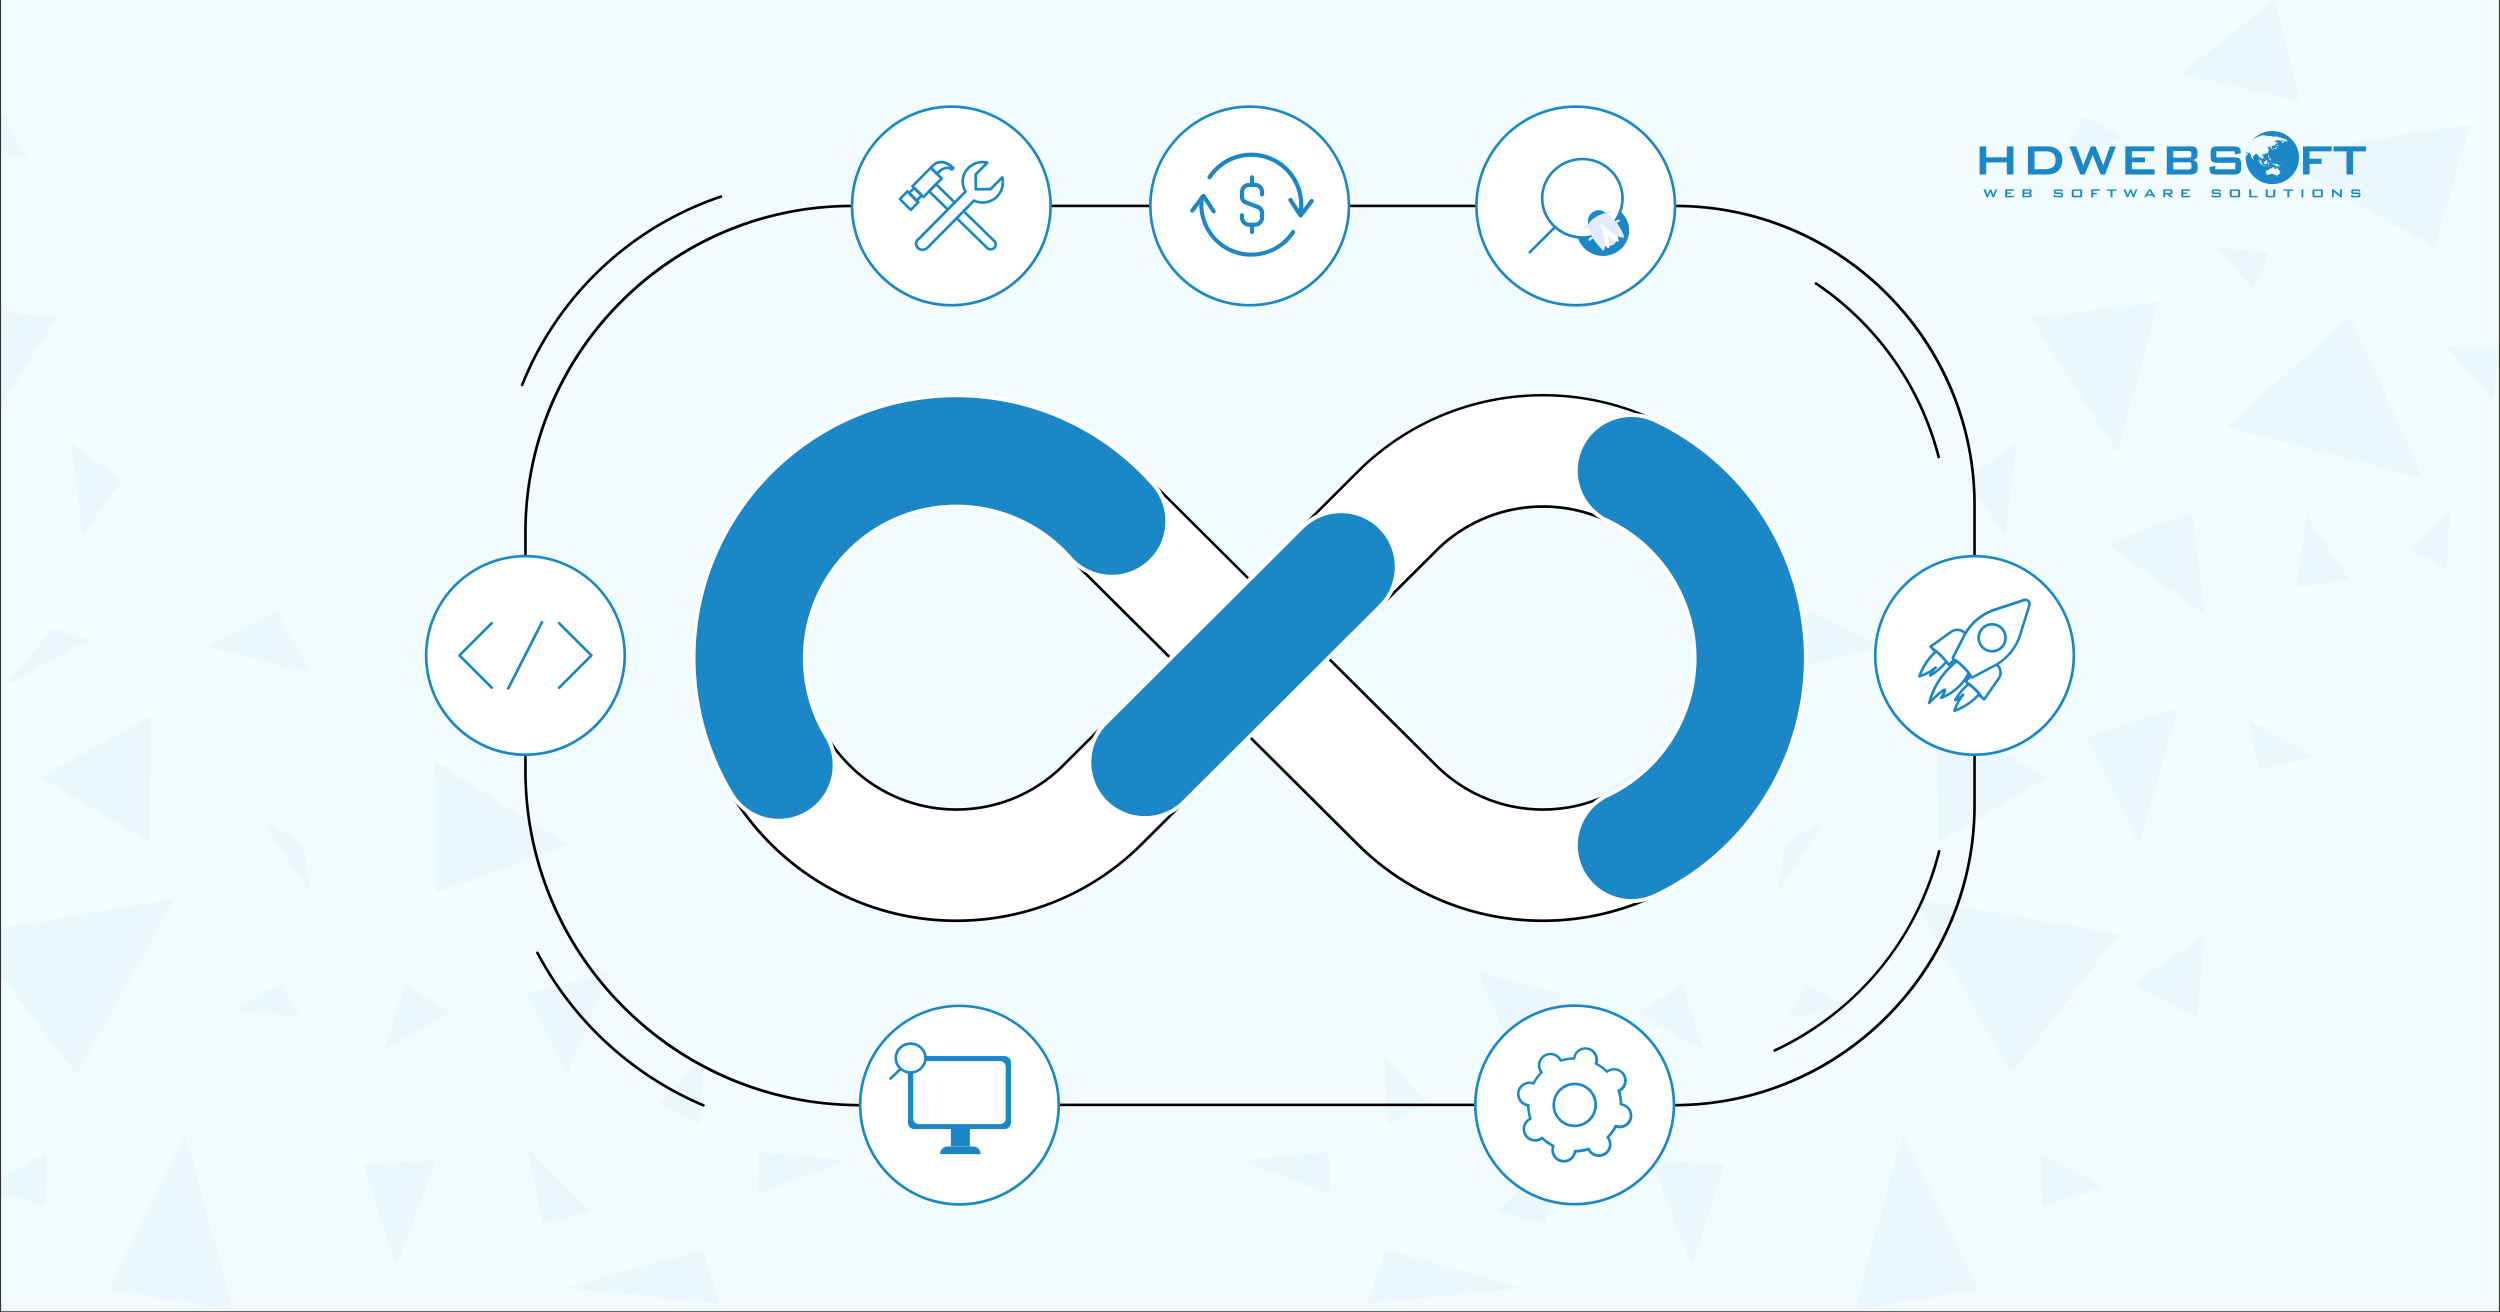 <svg xmlns="http://www.w3.org/2000/svg" width="1200" height="630" version="1.2" viewBox="0 0 900 472.5"><rect x="0" y="0" width="900" height="472.5" fill="#333333" stroke="none"/><defs><clipPath id="a"><path d="M.477 0h899.046v472H.477Zm0 0"/></clipPath><clipPath id="b"><path d="M.477 41H305v431H.477Zm0 0"/></clipPath><clipPath id="e"><path d="M.477 213H1v51H.477Zm0 0"/></clipPath><clipPath id="f"><path d="M.477 282H63v64H.477Zm0 0"/></clipPath><clipPath id="g"><path d="M.477 67H21v56H.477Zm0 0"/></clipPath><clipPath id="h"><path d="M.477 374H17v20H.477Zm0 0"/></clipPath><clipPath id="i"><path d="M.477.477H10V17H.477Zm0 0"/></clipPath><clipPath id="j"><path d="M272 373h32.613v16H272Zm0 0"/></clipPath><clipPath id="d"><path d="M0 0h305v431H0z"/></clipPath><clipPath id="l"><path d="M446 0h453.523v472H446Zm0 0"/></clipPath><clipPath id="o"><path d="M434 124h19.516v21H434Zm0 0"/></clipPath><clipPath id="p"><path d="M.992 414H34v16H.992Zm0 0"/></clipPath><clipPath id="n"><path d="M0 0h454v472H0z"/></clipPath><clipPath id="q"><path d="M714 68h6v3.176h-6Zm0 0"/></clipPath><clipPath id="r"><path d="M721 68h5v3.176h-5Zm0 0"/></clipPath><clipPath id="s"><path d="M728 68h4v3.176h-4Zm0 0"/></clipPath><clipPath id="t"><path d="M739 68h4v3.176h-4Zm0 0"/></clipPath><clipPath id="u"><path d="M745 68h5v3.176h-5Zm0 0"/></clipPath><clipPath id="v"><path d="M752 68h4v3.176h-4Zm0 0"/></clipPath><clipPath id="w"><path d="M758 68h4v3.176h-4Zm0 0"/></clipPath><clipPath id="x"><path d="M764 68h6v3.176h-6Zm0 0"/></clipPath><clipPath id="y"><path d="M771 68h6v3.176h-6Zm0 0"/></clipPath><clipPath id="z"><path d="M778 68h5v3.176h-5Zm0 0"/></clipPath><clipPath id="A"><path d="M785 68h4v3.176h-4Zm0 0"/></clipPath><clipPath id="B"><path d="M796 68h4v3.176h-4Zm0 0"/></clipPath><clipPath id="C"><path d="M802 68h5v3.176h-5Zm0 0"/></clipPath><clipPath id="D"><path d="M809 68h4v3.176h-4Zm0 0"/></clipPath><clipPath id="E"><path d="M815 68h5v3.176h-5Zm0 0"/></clipPath><clipPath id="F"><path d="M822 68h4v3.176h-4Zm0 0"/></clipPath><clipPath id="G"><path d="M828 68h2v3.176h-2Zm0 0"/></clipPath><clipPath id="H"><path d="M832 68h5v3.176h-5Zm0 0"/></clipPath><clipPath id="I"><path d="M839 68h5v3.176h-5Zm0 0"/></clipPath><clipPath id="J"><path d="M846 68h4v3.176h-4Zm0 0"/></clipPath><clipPath id="K"><path d="M712.648 52H725v11h-12.352Zm0 0"/></clipPath><clipPath id="L"><path d="M808 47.2h20V67h-20Zm0 0"/></clipPath><clipPath id="M"><path d="M152.938 199H226v74h-73.062Zm0 0"/></clipPath><clipPath id="N"><path d="M674 199h73.059v74H674Zm0 0"/></clipPath><clipPath id="O"><path d="M420.5 45.703h59v59h-59Zm0 0"/></clipPath><clipPath id="P"><path d="M450 45.703c-16.293 0-29.5 13.207-29.5 29.5 0 16.29 13.207 29.5 29.5 29.5s29.5-13.21 29.5-29.5c0-16.293-13.207-29.5-29.5-29.5m0 0"/></clipPath><clipPath id="Q"><path d="M431 70h36v22.777h-36Zm0 0"/></clipPath><clipPath id="R"><path d="M428.422 69H438v8h-9.578Zm0 0"/></clipPath><filter id="k" width="100%" height="100%" x="0%" y="0%" filterUnits="objectBoundingBox"><feColorMatrix in="SourceGraphic" values="0 0 0 0 1 0 0 0 0 1 0 0 0 0 1 0 0 0 1 0"/></filter></defs><g clip-path="url(#a)"><path d="M.477 0h899.046v472H.477Zm0 0" style="stroke:none;fill-rule:nonzero;fill:#fff;fill-opacity:1"/><path d="M.477 0h899.046v472H.477Zm0 0" style="stroke:none;fill-rule:nonzero;fill:#f2fcfe;fill-opacity:1"/></g><g clip-path="url(#b)"><g mask="url(#c)" transform="translate(0 41)"><g clip-path="url(#d)"><g clip-path="url(#e)"><path d="m-32.418 213.902 13.922 49.227L.289 224.19Zm0 0" style="stroke:none;fill-rule:nonzero;fill:#1b87c6;fill-opacity:1"/></g><g clip-path="url(#f)"><path d="m-11.086 295.27 38.61 50.453 35.253-63.149Zm0 0" style="stroke:none;fill-rule:nonzero;fill:#1b87c6;fill-opacity:1"/></g><path d="M66.602 367.246 39.18 422.984l44.93 7.977ZM19.027 185.207 2.082 205.926l29.734-16.567Zm0 0" style="stroke:none;fill-rule:nonzero;fill:#1b87c6;fill-opacity:1"/><g clip-path="url(#g)"><path d="m-25.387 67.781 14.633 54.324 31.34-48.707Zm0 0" style="stroke:none;fill-rule:nonzero;fill:#1b87c6;fill-opacity:1"/></g><path d="m54.281 216.734-.707 45.403L14.59 238.87ZM145.844 313.348l-7.504 23.644 23.789-13.262Zm0 0" style="stroke:none;fill-rule:nonzero;fill:#1b87c6;fill-opacity:1"/><g clip-path="url(#h)"><path d="m16.902 374.04-.613 19.07-21.71-6.657Zm0 0" style="stroke:none;fill-rule:nonzero;fill:#1b87c6;fill-opacity:1"/></g><g clip-path="url(#i)"><path d="m-13.16 8.738 23.078 7.645L1.234.715Zm0 0" style="stroke:none;fill-rule:nonzero;fill:#1b87c6;fill-opacity:1"/></g><path d="m109.078 262.941-14.535-8.828 17.367 26.809ZM75.191 191.766l36.72 9.722-12.368-22.226ZM25.73 118.566l3.915 33.368 14.253-20.153ZM156.605 233.113l.426 47.196 47.715-16.946ZM101.242 313.11l6.797 12.128-23.504-2.832ZM189.547 317.074l14.633 28.602 15.148-36.906ZM130.93 378.242l11.656 37.047 14.348-38.652ZM195.496 399.574l17.086-4.39-22.988-23.172ZM237.5 356.246l15.621-16.375-1.133 23.93ZM252.746 408.965l-48.945 13.687 55.363 5.618Zm0 0" style="stroke:none;fill-rule:nonzero;fill:#1b87c6;fill-opacity:1"/><g clip-path="url(#j)"><path d="m273.32 373.664-.8 15.242 32.093-12.035Zm0 0" style="stroke:none;fill-rule:nonzero;fill:#1b87c6;fill-opacity:1"/></g></g><mask id="c"><g filter="url(#k)"><path d="M0 0h900v472.5H0z" style="fill:#000;fill-opacity:.04;stroke:none"/></g></mask></g></g><g clip-path="url(#l)"><g mask="url(#m)" transform="translate(446)"><g clip-path="url(#n)"><path d="m338.023 254.902-13.921 49.227-18.786-38.938ZM316.691 336.27l-38.605 50.453-35.258-63.149ZM400.09 114.066l26.098 58.055-70.7-18.457ZM239.008 408.246l27.418 55.738-44.93 7.977ZM342.98 184.203l4.766 37.14-35.207-25.624ZM443.04 45.02l-12.556 43.988-59.468-33.133ZM370.922 91.035l-5.902 13.215-12.504-15.195ZM399.805 208.98l-19.16 2.079 3.82-25.63ZM286.582 226.207l16.941 20.719-29.734-16.567ZM363.371 259.293l23.219 12.93-18.926 4.863ZM330.992 108.781l-14.629 54.324-31.34-48.707ZM251.324 257.734l.707 45.403 38.985-23.266ZM159.762 354.348l7.504 23.644-23.786-13.262ZM288.703 415.04l.613 19.07 21.711-6.657ZM347.746 336.695 321.93 353.97l22.89 12.742ZM372.762.04l-33.653 26.48 42.762 9.91Zm0 0" style="stroke:none;fill-rule:nonzero;fill:#1b87c6;fill-opacity:1"/><g clip-path="url(#o)"><path d="m453.516 124.828-2.125 19.352-16.707-19.586Zm0 0" style="stroke:none;fill-rule:nonzero;fill:#1b87c6;fill-opacity:1"/></g><path d="m318.77 49.738-23.082 7.645 8.687-15.668ZM421.656 197.512l14.16-13.594-.851 21.004ZM196.531 303.941l14.535-8.828-17.367 26.809ZM230.418 232.766l-36.719 9.722 12.363-22.226ZM279.879 159.566l-3.918 33.368-14.254-20.153ZM149.004 274.113l-.426 47.196-47.715-16.946ZM204.363 354.11l-6.797 12.128 23.504-2.832ZM116.059 358.074l-14.63 28.602-15.152-36.906ZM174.676 419.242 163.02 456.29l-14.348-38.652ZM110.113 440.574l-17.086-4.39 22.985-23.172ZM68.105 397.246l-15.62-16.375 1.132 23.93ZM52.863 449.965l48.942 13.687-55.36 5.618Zm0 0" style="stroke:none;fill-rule:nonzero;fill:#1b87c6;fill-opacity:1"/><g clip-path="url(#p)"><path d="m32.285 414.664.8 15.242L.993 417.871Zm0 0" style="stroke:none;fill-rule:nonzero;fill:#1b87c6;fill-opacity:1"/></g></g><mask id="m"><g filter="url(#k)"><path d="M0 0h900v472.5H0z" style="fill:#000;fill-opacity:.04;stroke:none"/></g></mask></g></g><g clip-path="url(#q)"><path d="m715.203 71.043-1.176-2.871h.739l.757 2 .813-2h.484l.809 2 .746-2h.64l-1.163 2.871h-.48l-.837-2.031-.847 2.031Zm0 0" style="stroke:none;fill-rule:nonzero;fill:#1b87c6;fill-opacity:1"/></g><g clip-path="url(#r)"><path d="M721.871 71.043v-2.871h3.102v.508h-2.391v.625h1.395v.496h-1.395v.707h2.43v.539h-3.14Zm0 0" style="stroke:none;fill-rule:nonzero;fill:#1b87c6;fill-opacity:1"/></g><g clip-path="url(#s)"><path d="M728.078 71.043v-2.871h2.598c.246 0 .418.043.527.129q.16.133.16.426v.347a.43.43 0 0 1-.129.32.7.7 0 0 1-.367.172.63.63 0 0 1 .38.18.52.52 0 0 1 .136.367v.367a.48.48 0 0 1-.227.426q-.22.14-.672.14h-2.406Zm2.274-2.406h-1.579v.68h1.579q.186 0 .253-.047.066-.043.067-.16v-.27q-.001-.116-.067-.16-.065-.043-.253-.043m0 1.156h-1.579v.734h1.579q.203 0 .273-.058.07-.053.07-.2v-.218c0-.098-.023-.16-.07-.2q-.07-.058-.273-.058m0 0" style="stroke:none;fill-rule:nonzero;fill:#1b87c6;fill-opacity:1"/></g><g clip-path="url(#t)"><path d="M741.996 68.688h-1.992v.605h1.883q.444 0 .601.14.153.142.153.536v.394c0 .266-.051.442-.157.54-.105.097-.3.144-.593.144h-1.875c-.301 0-.5-.047-.606-.145-.11-.093-.16-.273-.16-.539v-.078l.629-.117v.34h2.125v-.656h-1.875c-.293 0-.496-.051-.598-.145q-.157-.141-.156-.535v-.324c0-.258.05-.438.156-.532.102-.097.305-.144.598-.144h1.719c.289 0 .492.047.597.137.11.093.16.254.16.488v.07l-.609.13Zm0 0" style="stroke:none;fill-rule:nonzero;fill:#1b87c6;fill-opacity:1"/></g><g clip-path="url(#u)"><path d="M745.84 68.848q0-.394.152-.535.153-.141.598-.141h2.238q.45 0 .602.14.15.142.148.536v1.515c0 .266-.05.442-.156.54q-.153.145-.594.144h-2.238q-.445.001-.598-.145c-.101-.093-.156-.273-.156-.539v-1.515Zm.703 1.644h2.332V68.7h-2.332Zm0 0" style="stroke:none;fill-rule:nonzero;fill:#1b87c6;fill-opacity:1"/></g><g clip-path="url(#v)"><path d="M752.848 71.043v-2.871h3.07v.516h-2.356v.746h1.266v.535h-1.265v1.074Zm0 0" style="stroke:none;fill-rule:nonzero;fill:#1b87c6;fill-opacity:1"/></g><g clip-path="url(#w)"><path d="M760.512 68.688v2.355h-.707v-2.356h-1.395v-.515h3.5v.516Zm0 0" style="stroke:none;fill-rule:nonzero;fill:#1b87c6;fill-opacity:1"/></g><g clip-path="url(#x)"><path d="m765.648 71.043-1.175-2.871h.738l.758 2 .812-2h.489l.808 2 .746-2h.637l-1.16 2.871h-.48l-.837-2.031-.847 2.031Zm0 0" style="stroke:none;fill-rule:nonzero;fill:#1b87c6;fill-opacity:1"/></g><g clip-path="url(#y)"><path d="m771.879 71.043 1.715-2.871h.68l1.742 2.871h-.793l-.364-.629h-1.914l-.363.629Zm1.371-1.152h1.324l-.676-1.2Zm0 0" style="stroke:none;fill-rule:nonzero;fill:#1b87c6;fill-opacity:1"/></g><g clip-path="url(#z)"><path d="M778.79 71.043v-2.871h2.605q.356 0 .52.129.159.133.16.426v.68q-.001.293-.16.417c-.11.09-.282.13-.52.13h-.399l1.375 1.089h-1.012l-1.21-1.09h-.665v1.09Zm2.3-2.379h-1.606v.797h1.606q.185-.001.254-.055.07-.052.07-.18v-.328q0-.127-.07-.18-.066-.053-.254-.054m0 0" style="stroke:none;fill-rule:nonzero;fill:#1b87c6;fill-opacity:1"/></g><g clip-path="url(#A)"><path d="M785.285 71.043v-2.871h3.102v.508h-2.39v.625h1.39v.496h-1.39v.707h2.425v.539h-3.137Zm0 0" style="stroke:none;fill-rule:nonzero;fill:#1b87c6;fill-opacity:1"/></g><g clip-path="url(#B)"><path d="M798.863 68.688h-1.988v.605h1.883q.44 0 .597.14.153.142.153.536v.394c0 .266-.051.442-.156.54q-.154.145-.594.144h-1.875q-.446.001-.606-.145-.159-.14-.16-.539v-.078l.63-.117v.34h2.124v-.656H797c-.297 0-.5-.051-.602-.145q-.157-.141-.156-.535v-.324c0-.258.051-.438.156-.532q.155-.145.602-.144h1.715c.289 0 .492.047.597.137.11.093.16.254.16.488v.07l-.609.13Zm0 0" style="stroke:none;fill-rule:nonzero;fill:#1b87c6;fill-opacity:1"/></g><g clip-path="url(#C)"><path d="M802.707 68.848q0-.394.152-.535t.602-.141h2.238q.445 0 .598.14.152.142.152.536v1.515c0 .266-.054.442-.156.54q-.159.145-.598.144h-2.238q-.445.001-.598-.145c-.101-.093-.156-.273-.156-.539v-1.515Zm.703 1.644h2.332V68.7h-2.332Zm0 0" style="stroke:none;fill-rule:nonzero;fill:#1b87c6;fill-opacity:1"/></g><g clip-path="url(#D)"><path d="M809.715 71.043v-2.871h.715v2.336h2.265v.539h-2.98Zm0 0" style="stroke:none;fill-rule:nonzero;fill:#1b87c6;fill-opacity:1"/></g><g clip-path="url(#E)"><path d="M816.371 68.172v2.336h2.012v-2.336h.71v2.191q.001.394-.155.535-.163.146-.606.145h-1.914q-.44.001-.594-.145-.157-.14-.156-.535v-2.195h.703Zm0 0" style="stroke:none;fill-rule:nonzero;fill:#1b87c6;fill-opacity:1"/></g><g clip-path="url(#F)"><path d="M824.152 68.688v2.355h-.703v-2.356h-1.398v-.515h3.5v.516Zm0 0" style="stroke:none;fill-rule:nonzero;fill:#1b87c6;fill-opacity:1"/></g><g clip-path="url(#G)"><path d="M828.516 68.172h.699v2.871h-.7Zm0 0" style="stroke:none;fill-rule:nonzero;fill:#1b87c6;fill-opacity:1"/></g><g clip-path="url(#H)"><path d="M832.488 68.848q0-.394.153-.535.151-.141.597-.141h2.239q.45 0 .597.14.153.142.153.536v1.515c0 .266-.051.442-.157.54q-.153.145-.593.144h-2.239q-.444.001-.601-.145-.153-.14-.153-.539v-1.515Zm.703 1.644h2.329V68.7h-2.329Zm0 0" style="stroke:none;fill-rule:nonzero;fill:#1b87c6;fill-opacity:1"/></g><g clip-path="url(#I)"><path d="M839.496 71.043v-2.871h.484l2.454 1.906v-1.906h.64v2.871h-.488l-2.45-1.938v1.938Zm0 0" style="stroke:none;fill-rule:nonzero;fill:#1b87c6;fill-opacity:1"/></g><g clip-path="url(#J)"><path d="M849.086 68.688h-1.988v.605h1.882q.446 0 .598.14.154.142.156.536v.394c0 .266-.054.442-.156.54q-.159.145-.594.144h-1.879q-.443.001-.605-.145-.157-.14-.156-.539v-.078l.625-.117v.34h2.129v-.656h-1.875c-.297 0-.496-.051-.602-.145-.101-.094-.156-.273-.156-.535v-.324c0-.258.055-.438.156-.532q.158-.145.602-.144h1.715q.439.001.597.137.164.138.164.488v.07l-.613.13Zm0 0" style="stroke:none;fill-rule:nonzero;fill:#1b87c6;fill-opacity:1"/></g><g clip-path="url(#K)"><path d="M712.656 62.832V52.695h2.375v3.934h7.414v-3.934h2.395v10.14h-2.395V58.47h-7.414v4.367h-2.375Zm0 0" style="stroke:none;fill-rule:nonzero;fill:#1b87c6;fill-opacity:1"/></g><path d="M730.05 62.832V52.695h6.567q2.811 0 4.32 1.305 1.512 1.306 1.512 3.703.001 1.418-.59 2.555a4.4 4.4 0 0 1-1.66 1.789q-.667.415-1.656.601-.99.186-2.535.184Zm2.38-1.906h3.07q2.451-.001 3.473-.758 1.026-.757 1.027-2.504 0-1.553-.852-2.355-.85-.8-2.507-.801h-4.211ZM748.898 62.832l-3.93-10.14h2.45l2.59 6.8 2.715-6.8h1.66l2.762 6.8 2.468-6.8h2.125l-3.937 10.14h-1.602l-2.812-7.012-2.848 7.012ZM765.11 62.832V52.695h10.445v1.727h-8.07v2.266h4.71v1.726h-4.71v2.512h8.163v1.91H765.11ZM780.035 62.832V52.695h8.746q1.207 0 1.746.47c.36.312.543.815.543 1.5v1.233c0 .489-.152.875-.453 1.168q-.456.437-1.304.543.88.113 1.355.621.479.51.477 1.325v1.293q0 1.008-.743 1.5-.745.487-2.257.488h-8.11Zm7.75-8.488h-5.414v2.418h5.414q.621 0 .856-.164.234-.157.234-.567v-.957q0-.392-.234-.562c-.16-.11-.442-.168-.856-.168m0 4.086h-5.414v2.582h5.414q.675-.002.914-.203.24-.2.239-.711v-.766c0-.336-.079-.574-.239-.703q-.24-.2-.914-.2M804.574 54.469h-6.68v2.18h6.36q1.498 0 2.023.503.526.51.524 1.891v1.39c0 .922-.172 1.555-.524 1.891q-.525.509-2.023.508h-6.305q-1.495.001-2.023-.508c-.348-.336-.524-.969-.524-1.89v-.278l2.094-.43v1.2h7.211v-2.313h-6.36q-1.487.001-2.007-.508c-.348-.335-.524-.968-.524-1.89v-1.121c0-.918.176-1.551.524-1.887q.52-.509 2.008-.508h5.789c.96 0 1.62.16 1.988.489q.544.486.543 1.734v.215l-2.094.488ZM829.086 62.832V52.695h10.32v1.774h-7.945v2.668h4.297v1.851h-4.297v3.848h-2.375ZM847.102 54.508v8.324h-2.375v-8.324h-4.68v-1.813h11.758v1.813ZM814.55 65.559l.165.058.004.004M814.73 65.625a.03.03 0 0 0 .016.004Zm0 0" style="stroke:none;fill-rule:nonzero;fill:#1b87c6;fill-opacity:1"/><g clip-path="url(#L)"><path d="M818.055 47.2a9.6 9.6 0 0 0-8.274 4.706 8.6 8.6 0 0 1 1.551-1.91c-.012.035-.047.082-.055.121-.007.028.043-.004.055.02 0 .02-.05.047-.05.062-.005.016-.157.11-.137.114.011 0-.07.085-.024.066.027-.024.113-.059.172-.11.039-.027.074-.066.078-.066.063-.023.05-.078.07-.125a4 4 0 0 1 .192-.058c.035-.012.05.05.062.039.02 0 .082-.024.035-.047a.3.3 0 0 0-.113-.012c-.047-.004-.172.066-.207.078-.035.008-.023-.047-.02-.055.114-.082.051-.074.036-.109v-.008l.023-.011c.078-.047.145-.098.188-.141.043.02-.074.113-.035.101.011 0 .214-.039.246-.058.015-.008-.11.016-.102 0 .004-.02-.094.008-.078-.008.094-.035.203-.102.27-.125.093-.023.125.008.175-.012.004-.011.23-.035.227-.047-.028-.015-.219.02-.219 0 .008-.02-.039-.035.008-.062.129-.066.441-.137.535-.16.043-.012.102-.008.129-.031.027-.028.031-.075.059-.094.312-.16.855-.281.992-.32-.059.085.46-.075.55-.106.122-.047.192-.086.41-.11.184-.019.262.005.294.04.175-.024.336-.043.507-.063.106 0 .133.043.18.051.012 0 .063-.023.074-.023.078.03.055.062.024.086-.098.074-.86.19-.961.242 0 0 .265.011.71-.117.032.015.079.019.216.023.12.008.18-.031.324-.027.09 0 .3-.008.394-.004.106.02-.093.039-.066.047.246.011.477.02.723.039 0-.028-.13-.055-.098-.07.02-.012.191-.02.238-.016.27.015.414.035.477.058.043.02-.11.024-.11.063.004.023.086.039.141.07.082.043.152.09.27.094.078.004.093-.043.109-.074.152.015.25.05.379.062.23.02.219-.004.547.031.023-.066.133-.109.472-.066.34.047.375.059.63.129.12.031.128.074.214.121.098.043.555.137.696.164.257.059.328.098.406.195.277.07.535.141.781.223.027.012.352.223.27.113-.02-.027.039-.015.136.024q.147.053.282.125.255.253.488.531c-.051-.012-.121-.031-.106.023.02.028.344.223-.078.075-.219-.075-.347.062-.535.02-.039-.013-.11-.06-.21-.083-.044-.012-.087.012-.142 0s-.109-.058-.168-.05a.35.35 0 0 0-.226.16c-.031.05.082.023.09.054 0 .024.023.082 0 .13-.031.05-.106.085-.102.128.008.055-.176.04-.144.117-.172 0-.215.14-.29.211-.128-.086-.23-.422-.245-.52-.012-.117.128-.148.23-.163.125-.028.18-.102.258-.16.058-.051.164-.008.262-.028.109-.02.062-.07.062-.113.004-.032.059-.043.016-.055-.024-.02-.094-.012-.102-.012-.281.203-.406.012-.351-.007-.133-.036-.157-.028-.227-.043-.266-.043-.285.062-.328.199l-.219-.035c-.105-.02-.187-.063-.36-.09-.14-.02-.609-.082-.78-.078-.2.011-.532.152-.672.215-.098.042-.293.164-.293.234 0 .016.152.183.43.101.097-.023.265.196.269.282.008.07-.047.14-.07.172-.067.082-.032.12-.06.21a.52.52 0 0 1-.202.239c-.188.129-.442.523-.73.52-.157-.008-.173-.106-.173-.106-.12.062-.328.203-.394.3-.027.028-.121.067-.152.087a.3.3 0 0 1-.153.054c-.008.059.043.082.086.13.117.081.192.23.192.413 0 .114-.028.156-.106.176-.031.008-.16.023-.16.055-.063.015-.082.02-.106.043-.015 0-.058-.004-.078-.004 0-.016.028-.043.032-.059-.02-.004-.024-.035-.024-.047 0-.035.047-.097.047-.11 0-.019-.027-.058-.027-.081-.024-.004-.043-.027-.051-.031v-.047c.043 0 .082-.035.082-.059-.004-.058-.074-.144-.14-.144-.04 0-.063.02-.075.015-.035 0-.047-.05-.05-.062.003-.047.058-.047.058-.074-.004-.043-.024-.055 0-.083-.078-.007-.102-.039-.164-.042-.168 0-.246.117-.395.117.004-.067.098-.09.102-.149 0-.015-.067-.062-.098-.066-.054 0-.074.039-.086.047-.043.043-.164.097-.226.133-.074.035-.219.015-.227.09 0 .038.09.05.11.058.058.04.035.125.101.172.043.023.102.008.137.008.023-.004.043-.149.074-.153.059.004.09.09.113.106.078.043.149-.004.196.043-.114.094-.274-.012-.325.117-.023.059-.156.078-.16.137 0 .066.11.113.14.12 0 .028.005.067.005.095h.008l-.004.003c.047.028.05.09.062.106.094.133.145.148.14.355-.003.149-.081.188-.085.301-.078.016-.223.215-.258.266-.05.101-.09.277-.219.277-.011.05-.05.074-.082.09-.148.082-.226.215-.48.215-.05 0 0 .027-.059.023-.008.004-.066.094-.066.094-.07.055-.2.016-.3.055-.044.02-.15.035-.185.07-.043.04.016.113-.043.113-.05-.004-.156-.199-.156-.218-.09-.043-.09.011-.18-.028-.105.16-.343.196-.347.422 0 .05.027.063.039.078.117.125.164.258.285.344.125.09.207.281.207.453 0 .125-.062.168-.058.262-.164.043-.18.097-.305.164-.063.031-.047.113-.11.113-.007 0-.011-.02-.011-.031 0 .012 0 .031-.004.043 0 .05-.106.12-.117.125-.016-.004-.043-.082-.04-.102q0-.063.016-.074c-.011-.008-.031-.059-.035-.078-.074-.004-.164-.027-.168-.11-.11-.003-.058-.078-.113-.14-.067-.078-.13-.082-.211-.11a.3.3 0 0 1-.024-.066c-.015-.062-.074-.07-.125-.074-.039 0-.03.039-.027.059-.004.046-.05.113-.05.148-.008.156-.079.207-.087.34.004.152.149.105.145.25 0-.004-.008-.004-.008 0 .02.035.027.12.063.156.136.133.43.168.43.414 0 .05-.016.059-.016.094 0 .086.074.117.097.176.024.062.024.082.047.14-.015-.004-.047.004-.062 0-.012.004-.024.02-.035.02-.055 0-.063-.04-.086-.047a.63.63 0 0 1-.356-.363c-.047-.141-.058-.235-.113-.352-.04-.066-.07-.238-.149-.246-.046-.004-.015.027-.066-.004-.004 0 .004-.02 0-.027 0-.067.04-.125.05-.196h.009c.004 0 .011.004.015 0-.039-.023 0-.128 0-.183-.008-.215-.101-.438-.101-.594-.067-.008.023-.144-.028-.219-.007-.02-.054-.02-.062-.027-.028-.031-.02-.059-.043-.078-.082.082-.137.207-.27.21-.074-.003-.058-.046-.058-.112 0-.063.023-.09.027-.141 0-.02-.023-.047-.027-.066-.032-.102-.063-.11-.114-.196-.062-.054-.113-.094-.148-.164-.035-.062-.023-.14-.039-.203-.02-.07-.098-.102-.164-.117-.008.156-.129.183-.246.183-.07 0-.07-.023-.106-.046-.03.074-.125.02-.14.066-.02.07-.012.125-.055.172-.082.09-.203.113-.273.195-.09.098-.164.192-.243.29-.03.038-.082.1-.105.105-.07.027-.152.007-.156.101 0 .086.02.188.027.262-.004.113-.043.184-.047.273.012.04.02.086.024.118q-.013 0-.02.003c-.004.012-.027.016-.039.016-.05.02-.04.133-.07.152-.047.024-.055.004-.07.047-.016.035-.016.09-.048.09a.06.06 0 0 1-.058-.05c-.02 0-.031-.04-.035-.047-.035-.11-.078-.204-.102-.293-.02-.067-.066-.118-.086-.149-.027-.074-.008-.129-.039-.184-.027-.058-.031-.082-.047-.14-.015-.07-.05-.203-.07-.3-.023-.09-.055-.173-.059-.259l-.004-.062h.004c0-.059.016-.07.02-.121 0-.075-.027-.125-.027-.184.004-.012.02-.047.023-.059h-.027c-.051.06-.067.16-.153.165-.105 0-.14-.137-.183-.196.031-.027.05 0 .082-.02.027-.007.027-.05.047-.066-.028-.008-.047-.008-.075-.008-.066 0-.152-.074-.183-.14-.024-.055-.031-.149-.07-.164-.036-.008-.047.004-.09.004-.04.004-.067.027-.106.027l-.074-.023c-.012.007-.016.023-.023.03-.028-.003-.032-.003-.059-.01-.008 0-.008.003-.012 0-.05.003-.168-.036-.234-.028-.02.004-.078-.028-.082-.028-.02-.039-.012-.152-.059-.152-.023.004-.031.043-.05.067-.04.003-.047 0-.11.015-.035-.015-.043-.062-.058-.097-.024-.043-.06-.02-.07-.055-.013-.02.003-.047-.005-.067a9 9 0 0 1 .219-.918c.016-.007.035-.02.059-.03q0-.037.011-.067c-.004-.004.012-.059.012-.082q.008-.036.016-.07a.1.1 0 0 0 0-.047c.02-.051.035-.106.054-.153a.03.03 0 0 1 .02-.008q.001-.022-.004-.039.265-.709.64-1.347a9.43 9.43 0 0 0-1.312 4.816c0 5.262 4.293 9.527 9.59 9.527s9.594-4.265 9.594-9.527c.008-5.281-4.285-9.547-9.582-9.547m-4.75 1.527q.067-.016.133-.032c.003.004.003 0 .003.008-.058.012-.113.043-.136.024m.05.066c.008-.016.082-.027.106-.031.016 0 .113-.012.137-.016-.02.024-.133.05-.18.063-.023 0-.063 0-.063-.016m.422.14q-.029.008-.035-.003a.2.2 0 0 0 .059-.024.3.3 0 0 1 .062-.008c-.015.02-.039.036-.086.036m-.023-.152c-.047.004-.133-.008-.188-.004.13-.039.168-.058.297-.093-.039.007-.133.027-.156.03-.11.02-.176.024-.262.032.16-.05.23-.11.414-.148.11-.02.157-.008.211.004-.035.007-.027.007-.043.007.004.024-.007.016-.007.024-.004.012-.051.023-.079.035.04-.008.047-.012.079-.016.046-.007.062-.004.113-.007.023-.004.05-.016.078-.012.078-.016.078-.004.121.004-.039.02-.035.008-.039.027-.008.016-.059.027-.082.027.027 0 .059-.007.055.008-.004.016-.051.024-.086.028-.176.03-.29.027-.426.054m.89-.078c-.015 0-.144.024-.144.024-.074.011-.14.03-.219.046-.047.008-.058.008-.054-.007.011-.028.058-.028.078-.04.101-.038.148-.09.308-.113q.026-.005.051-.004c0 .024.016.016-.016.028.028-.008.047-.02.075-.024.058-.008.218 0 .215.024-.008.031-.223.062-.293.066m.5-.039c-.05.004-.066-.004-.078-.008.09-.011.098-.008.137-.015-.004.011-.031.015-.058.023m.7.25q-.005-.001-.016.004s.004 0 .004-.004c-.027.008-.062.012-.094.016-.047.004-.093.004-.093-.012.007-.02.054-.027.101-.027.063 0 .094-.004.098.02-.004 0-.008.007-.012.007q.006-.005.012-.004m2.847-.07c-.007.011-.011.023-.043.015-.015 0-.03-.004-.035-.015.004-.012.02-.004.035-.016.008.004.024.004.036.012h.007zm.532.172c-.004-.024.105-.012.117.015 0 .016-.035.016-.063.012-.047-.008-.05-.008-.054-.027m.297.113c-.079-.024-.176-.035-.258-.055l-.02.008c.051-.02.106-.039.2-.023.113.015.199.05.21.082-.05-.008-.086-.008-.132-.012m.183-.125c-.035-.012-.078-.012-.11-.016-.03-.008-.05.004-.1 0-.032 0-.052-.011-.079-.023-.035-.004-.05.004-.082 0-.023-.004-.055.008-.094 0s-.054-.016-.078-.024c-.027.004-.043.012-.09.012-.11-.016-.215-.047-.222-.086 0-.031.101-.047.183-.035.137.02.145.055.262.074-.004-.027.016-.039.066-.027.075.008.325.07.414.09-.02.02-.07.02-.07.035m.61.117c-.106-.016-.297-.059-.305-.098q-.024-.008-.043-.02c.039.017.465.106.48.11q.037.007.043.02c0 .023-.113 0-.176-.012m2.152.895a.3.3 0 0 1-.11-.063c.04.012.075.02.11.035.008.004.02.016.031.024q-.001.013-.031.004m-13.817 6.898c-.003-.094-.011-.184-.015-.277a.03.03 0 0 1 .015-.008c.008.023.012.035.016.059 0 .066-.008.148-.016.226m.164-.328q-.016-.004-.027-.031c.028-.012.012-.016.063-.02-.008.016-.008.05-.035.05m.317-.965q-.052 0-.074.063c-.012.054.008.12-.04.117-.035.004-.03.113-.074.12-.035 0-.062.067-.062.114-.059.02-.172.035-.172.117 0 .012 0 .028.008.035a.4.4 0 0 1-.102.075v-.196c.004-.347.032-.687.074-1.02.016-.015.004-.054.04-.07-.004.012 0 .028-.004.044 0 .042-.016.078-.024.12-.004.055.016.075.074.07.137-.015.164-.167.254-.288a1 1 0 0 0-.011.144c.023.114.062.125.136.16.024.008.02.07.043.094v-.004c.012.036.047.032.043.063-.004.098-.101.144-.11.242m2.039 1.965c-.063-.008-.113-.078-.113-.152-.004-.149.05-.254.05-.41.067.124.196.19.196.359.004.094-.055.207-.133.203m9.629-5.45c.012 0-.004-.023 0-.03.008-.02.066-.016.07-.016-.004.02-.039.07-.07.066-.008.004-.008-.02 0-.02m-.215.036a1 1 0 0 0 .07.008v.027c-.109-.008-.097.066-.168.063v-.02s.04-.078.098-.078m-.121 7.32c0 .051-.086.047-.09.078 0 .02.07.098.078.106.043.047.031.074.067.129.011.015.07.039.093.039.012 0 .028.031.036.047.007.02.039.004.054.004.024.007.031.035.04.05.007.02.077.012.09.012-.032.02-.067.047-.067.074q-.014-.001-.028.004c-.007 0-.074-.043-.082-.047-.043 0-.082.004-.117.004-.07-.012-.164-.047-.164-.101 0-.012-.035-.024-.043-.032-.09-.086-.156-.203-.316-.203-.121.008-.114.082-.184.125.016.059-.027.082-.031.11a1 1 0 0 1-.18.007c-.125 0-.148-.136-.273-.132-.016 0-.07.011-.074.03h-.102c-.031.005-.074-.003-.074-.034.004-.051.101-.082.125-.094-.067-.063-.035-.125-.055-.2-.023-.054-.148-.105-.203-.128a1 1 0 0 0-.266-.043c-.074-.004-.093-.125-.18-.102.005-.011 0-.027.005-.039-.016.04-.047.086-.079.086-.011 0-.046-.004-.05-.015-.024-.051 0-.067-.02-.106-.027-.039-.082-.027-.09-.055.074-.03.219-.027.258-.082h-.035a.5.5 0 0 1-.149.02.2.2 0 0 1-.066-.016c-.012 0-.027-.027-.031-.039-.035-.07-.153-.039-.153-.105 0-.024.051-.043.07-.047.067.004.102-.078.192-.082.086 0 .145.074.238.097-.003.06-.007.11-.003.172 0 .02.039.043.07.043 0 .016.074.094.098.094.039 0 .085-.074.093-.082.043-.039.051-.043.121-.062.043-.016.102-.106.168-.114 0 .02.047.02.059.024.055.02.101.078.121.09.047 0 .102-.004.133-.004a.3.3 0 0 0 .082.039c0-.004-.008-.008-.008-.012l.016.012.008.004v.004c.074.05.218.097.324.093.058 0 .086.067.14.059 0 .039.04.043.059.047.148.043.133.16.242.218.043.008.14-.046.133.055m-1.809-.012c0 .024-.023.047-.043.047-.004.047-.004.098-.03.098-.013 0-.032-.023-.032-.035 0-.05.05-.059.055-.082 0-.031.003-.074.03-.078.013.039.02.027.02.05m-.5.723v.063h-.05a.3.3 0 0 1-.149-.043c.09-.016.125-.024.2-.02m.223-6.512s.098-.058.102-.058c.09.023.101-.051.171-.051.118.008.055.156 0 .152-.043 0-.066-.027-.078-.03-.047.038-.054.1-.125.1-.02-.003-.035-.05-.03-.066-.028-.015-.036-.031-.04-.047m1.863-1.347a.17.17 0 0 1 .098-.047q-.001-.005-.008-.004c.008 0 .012.004.016.004h-.008c.004.004.016.008.016.012-.016.02-.07.074-.114.07-.011 0-.011-.024 0-.035m-.504-1.235c-.004-.015.012-.023.016-.039q-.005-.03-.004-.066c.008 0 .024.004.031.004.004.066.047.105.07.152.02.047-.011.074.024.121 0 .032.004.055.004.078-.008.028.027.075.04.09.046.082.108.153.144.235a.2.2 0 0 0-.102-.051c-.129-.008-.133.094-.133.183.008.079.11.121.153.184-.004-.004-.016.004-.016.004-.016 0-.043-.031-.05-.04l-.048-.003c-.058 0-.05.07-.113.066-.012 0-.004-.086-.004-.097-.004-.063.012-.106.012-.153-.004-.047-.031-.05-.035-.093 0-.051.02-.063.02-.102-.005-.07-.005-.133-.013-.195 0-.051-.074-.07-.078-.121-.011-.067.012-.149.082-.157m-.191 1.309c0-.008.004-.023 0-.031.012.004.023.023.035.023q-.001-.006-.008-.012c.012.004.04 0 .051.004.082 0 .11-.152.11-.199-.004-.012-.028-.027-.028-.039-.004-.023.016-.039.027-.05.133.081.196.206.383.222.04.004.078-.016.102 0-.012.016-.028.027-.028.043.004.02.047.05.06.059a.23.23 0 0 1-.145.023c-.102-.004-.133.082-.168.125-.082-.04-.13-.059-.22-.102-.01 0-.03.02-.03.032-.067-.008-.149-.047-.149.02.004.038.082.046.098.058-.035.039-.074.02-.113.054-.008-.003-.024-.003-.032-.003v-.09c0-.016-.027-.028-.027-.043-.004-.043.074-.07.082-.094m-1.313 1.16c.11-.062.157-.168.286-.16.109 0 .214.008.32.012.09 0 .129-.125.16-.125.008 0 .074-.098.086-.102a.07.07 0 0 0-.023.043c0 .008.02.024.027.024.078 0 .086-.04.144-.051.11-.032.274-.196.27-.324 0-.024-.023-.032-.023-.047 0-.051.046-.149.109-.145.008 0 .004.05.066.016q-.008-.005-.015-.004c-.012-.004-.024-.035-.012-.04.035.005.055.016.059.024a.13.13 0 0 1 .011.082c.004.059.07.09.075.149-.004.066-.067.07-.067.12 0 .009.004.02 0 .024-.012.008-.031.004-.043.008-.05.012-.035.137-.031.184-.004.035-.05.058-.05.113 0 .039.015.062.023.082-.055.02-.059.062-.118.074-.02-.035 0-.043.004-.066-.07.035-.113.031-.136.097-.008-.004-.024-.02-.024-.023h-.055c-.03.027-.066.047-.097.047-.11-.008-.114-.078-.149-.078-.011 0-.03.023-.03.031 0 .012.046.07.05.07l-.05.004c-.04 0-.099.067-.122.106-.047-.008-.047-.043-.074-.043-.012-.004 0-.024 0-.035.004-.02.015-.06.015-.075-.062-.015-.093-.039-.156-.039-.031 0-.039.032-.05.032-.044.019-.083 0-.114.007a.7.7 0 0 1-.27.055c-.038.004-.074-.008-.074-.02a.2.2 0 0 1 .078-.027m-.101.078c.047-.004.074.028.137.035 0 .012-.008.04.004.043l.046.036c0 .007-.004.03 0 .042-.011-.003-.035.004-.046 0-.016.079-.06.208-.13.208-.011 0-.019-.028-.019-.04v.028c-.043-.004-.07-.059-.07-.07 0-.008.05-.07.05-.07.004-.016.016-.044.02-.06-.031-.007-.035-.042-.043-.054.004.008-.008.031 0 .035-.015.004-.05.02-.062.02-.02 0-.055-.036-.051-.051a.8.8 0 0 1 .164-.102m-.207 5.399c.008.035.05.023.074.02.004 0 .012-.005.016-.005.008.043.054.055.058.086-.004.008-.023.012-.03.012-.071-.004-.102-.05-.177-.05-.035-.005-.086.003-.113 0-.016 0-.09-.02-.09-.02 0-.02.028-.04.035-.043zm-.27-.742c.012.074.043.117.133.132 0 .024-.05.043-.055.063 0 .02.036.047.04.074a.5.5 0 0 1-.118.012v.035c.024.031.035.059.055.082-.05-.004-.062-.07-.062-.094 0-.015.003-.047 0-.062 0-.055-.04-.075-.04-.14.004-.04.02-.087.047-.102m-.105-.727c-.012.047-.074.074-.09.152-.012-.004-.043-.074-.05-.101v.004c-.005-.008-.024-.028-.028-.04-.027.028-.055.044-.063.067-.004.031.059.043.055.098-.008.035-.043.066-.07.062-.012.004-.024-.023-.02-.035-.015.004-.047 0-.058 0-.078-.004-.133-.078-.121-.168.003-.035.023-.047.035-.05 0-.013-.012-.036-.012-.048-.02 0-.059-.004-.078-.004-.004.008-.012.032-.004.043-.035 0-.05-.015-.055-.023-.004.008-.015.016-.02.02-.011-.004-.046-.043-.046-.043-.063.05-.074.199-.133.195-.047-.004.012-.09.012-.106.004-.007-.016-.035-.012-.047.008-.042.031-.07.047-.12.121 0 .101-.098.203-.094.074 0 .063.078.09.078h.031c.008-.035.035-.059.063-.059.011-.066.109-.054.125-.074.015-.035.023-.102.03-.11.04 0 .067.032.083.044.035.043.09.328.086.359m-1.063 2.25c.004-.04.067-.035.094-.031.094 0 .125.035.203.035.078.004.106-.031.149-.043-.04.062-.078.062-.149.09-.062-.004-.12 0-.183 0-.035-.008-.114 0-.114-.051m.114.215c-.004.011-.032.031-.043.031h-.02c-.02 0-.031-.047-.031-.059-.05 0-.129-.007-.133-.054.004-.04.07-.028.098-.028.011.004.039 0 .05 0 0 .067.075.051.079.11m.265-.957c-.004.008-.02.023-.02.031 0 .023.055.082.071.09-.004.05-.113.047-.113.097-.016.004-.047 0-.067 0 .008-.011 0-.03 0-.042 0-.063-.078-.086-.078-.149l.02-.101h-.04c-.034 0-.073.027-.073.054 0 .067.042.098.042.16 0 .02-.02.192-.074.192-.043 0-.082-.04-.082-.067 0-.07.004-.152 0-.226-.031-.008-.097-.008-.101-.067 0-.105.05-.148.093-.265.004-.012.043-.051.043-.07 0-.122.059-.278.196-.282.12.024.234.04.355.063h.04c.03-.032.1-.07.163-.114h.032c-.004.012-.016.043-.028.043-.02.07-.05.153-.152.157-.07-.004-.11-.032-.18-.04-.074 0-.105.02-.191.02-.09-.008-.168-.023-.168.074 0 .07.027.168.105.168.024 0 .043-.027.055-.05a.03.03 0 0 1-.008.02c.008-.009.281-.09.305-.083v.04c-.117.03-.13.144-.27.136 0 .02.106.199.125.21m-.511.781h-.043c-.012-.004-.028-.016-.043-.02-.051.016-.07.043-.118.043-.043 0-.101-.02-.101-.035 0-.047.05-.047.082-.043.047 0 .078.012.098.02.003-.008.003-.028.003-.035h.125c-.003.039-.011.062-.003.07m.234-3.254c.012.008.043.004.055.004.058.04.12.031.129.086.007.039-.036.094-.051.094-.032-.004-.133-.184-.133-.184m.598 3.309c.011-.004.02-.035.027-.043.05-.043.27-.067.32-.035-.058.066-.222.109-.304.105-.016.004-.004.055-.016.063-.027.023-.113.078-.168.078-.016 0-.04-.028-.04-.043.009-.102.099-.098.18-.125m.3-.739c-.023-.004-.09-.066-.09-.097.008-.059.137-.02.141.031.004.008-.039.063-.05.066m-.457-2.16c.059-.011.078.032.075.051-.008.055-.075.086-.082.148-.004.04.023.043.02.063 0 .008-.028.023-.036.023-.016-.004-.106-.101-.106-.125.004-.007.04-.027.055-.027.004-.012.055-.133.074-.133m-.007-.183a1 1 0 0 0 .007-.07h.051c.012.046.078.054.074.12-.004.016-.058-.03-.054-.05-.02-.004-.059 0-.078 0m-.207.257c.011-.082 0-.18.007-.21 0-.008.028-.024.035-.024.004.004.012.016.02.016.043.02.137.05.133.074-.016.086-.14.117-.196.144m-.016-.449c.012-.004.047-.004.055.004-.008 0-.051.004-.055-.004m.308.567c0-.02.043-.051.06-.07.019.007.058.011.07.003-.008.051-.051.094-.102.094-.004 0-.028-.02-.028-.027m.141-.442c.043 0 .086.02.117.024-.004.008-.004.035-.008.047.008 0 .028.003.036 0 0 .02-.012.074-.012.074l.039.043a.3.3 0 0 0-.031.062c-.02-.004-.063-.004-.082-.004 0 .04.02.086.035.094-.004.008-.004.02-.004.027-.012 0-.04-.003-.05 0-.04-.003-.04-.046-.02-.066 0-.008.004-.023.004-.027-.04-.004-.07-.055-.075-.067 0-.004 0-.02.004-.027.02 0 .055.004.07.004.008 0 .032-.024.032-.028.008-.07-.11-.113-.114-.14.016 0 .047-.016.06-.016m-.066.258c-.012.082-.086.106-.098.176h-.027c.027-.055.062-.094.078-.176a.1.1 0 0 1 .047 0m-.668-1.836c.004-.11.129-.297.207-.305.148.02.011.438-.121.45-.11-.004-.09-.07-.086-.145m.031 1.004a.34.34 0 0 0 .05-.14c.009-.055-.011-.094-.007-.149.012-.047.035-.094.07-.09.063 0 .035.082.086.086.035 0 .063-.039.078-.047 0 .008.008.02.008.024 0 .011.004.027.008.035-.008.062.05.129.043.215-.02.101-.113.105-.129.207-.008.07.05.191.11.215v-.024c.003-.016.042-.039.066-.035.066.008.078.105.101.11.02 0 .04-.032.055-.032.008.004.023.004.031.008-.008.02-.035.039-.039.055 0 .007.031.003.04.003-.009.04.034.055.062.059-.004.008-.004.027-.004.035-.004.008-.02.031-.027.028-.012 0-.02-.028-.02-.036-.031-.058-.152-.105-.18-.148-.035.035-.015.062-.008.09-.078-.004-.062-.106-.148-.106-.031-.004-.066.024-.09.024-.039 0-.078-.051-.074-.067.004-.023.031-.047.04-.05.003-.012.003-.036.007-.047h-.031c-.012.011-.032.035-.043.035-.02 0-.114-.067-.11-.09.012-.082 0-.176.055-.168m-.137.855c.012-.015.024-.05.035-.058-.007.047.024.062.043.074-.02.012-.043.027-.062.027-.016.04-.067.051-.102.047-.035.11-.148.168-.218.2-.008 0-.028-.004-.04-.004.083-.133.27-.184.344-.285m-1.558-1.246c0-.02-.016-.07 0-.07.039-.004.199-.11.261-.11.016 0 .055.048.055.067 0 .067-.137.2-.215.203q-.106-.007-.101-.09m.218 2.579c.157.003.133-.149.207-.22.036-.034.086-.03.145-.042.078-.012.078-.063.117-.106-.012-.015.035-.058.035-.058.035-.016.035-.028.055-.035.012-.004.023-.036.031-.043.047-.04.168-.028.184-.055.047-.086.156-.273.242-.273.094.003.078.05.078.128.004.11.219.047.219.153-.004.043-.113.027-.117.058 0 .008.015.032.023.028-.012.011-.152.066-.152.066.004.016.015.04.02.047-.012.004-.036.023-.036.035 0 .078.137.328.235.332-.02.078-.059.05-.114.047-.011.008-.043.008-.054.012a.3.3 0 0 0-.024.047c-.027.109-.07.136-.07.226-.063.008-.113.09-.113.11 0 .03.027.05.027.07-.004.039-.063.11-.063.164-.082.016-.09.078-.16.074-.05 0-.066-.047-.066-.07-.082-.024-.137-.082-.223-.086-.039 0-.066.05-.125.05-.012-.003-.031-.023-.043-.027-.004-.004-.004-.058-.008-.074-.039-.004-.074.024-.105.024-.191-.012-.113-.172-.176-.278 0-.004.004-.015.004-.023-.008-.016-.047-.028-.066-.031-.02-.008-.075-.192-.078-.211-.008-.082.097-.043.171-.04m.95 1.43c-.004.023-.032.046-.047.046-.012 0-.043-.023-.043-.035v-.047c.011 0 .035-.004.047.004.015-.004.027.023.043.031m-1.243-.872c.012 0 .032.024.043.024-.004.03-.03.062-.054.058s-.035-.043-.04-.058c0-.008-.003-.02 0-.028.012.004.036.004.051.004m-.308-.176c.027.075.058.164.129.172 0 .012.004.035.008.051-.012 0-.028 0-.04-.004-.023 0-.046-.031-.066-.031-.004 0-.027-.059-.035-.07-.024-.04-.102-.028-.098-.06 0-.019.074-.058.102-.058m-1.074-.285a.4.4 0 0 1-.086-.11h-.008c.008-.003.02-.007.023-.01.032.023.102.12.07.12m.086.203v-.02c.011 0 .03-.003.039 0v.024c.03.043.054.067.05.117a.4.4 0 0 1-.09-.12m.71.555c-.097-.098-.183-.137-.273-.23a.8.8 0 0 1-.195-.31c-.012-.015-.074-.12-.086-.124-.012 0-.012-.031-.016-.047-.008-.004-.07-.016-.078-.027-.02-.012-.062-.14-.074-.172-.035-.117-.145-.102-.18-.172-.027-.05-.047-.102-.074-.152-.024-.043-.07-.036-.11-.047-.038-.016-.117-.153-.128-.203 0-.008-.004-.032 0-.04H813c.047.004.063.036.094.051.054.004.105.004.156.008.11.04.137.113.18.195.008.016.039.024.054.028.07.027.106.09.157.14.093.098.148.164.285.215.078.032.16.055.156.13 0 .007-.004.019-.008.023.008 0 .028.004.04.004.015.003.038.03.046.046l-.02.051c0 .067.04.082.094.082.004.106.063.137.121.192.028.03.102.043.102.093 0 .075-.004.145.004.207-.05.02-.024.086-.024.133 0 .055-.101.067-.128.063-.02-.008-.118-.137-.121-.137m.864.441a.9.9 0 0 1-.274-.046c-.074-.028-.14.011-.199-.032-.05-.05-.086-.11-.164-.113.004-.008.094-.098.117-.094.012 0 .028.02.04.02.023.004.054-.028.077-.024.153.012.215.164.383.172.078 0 .086-.066.149-.066.105.004.133.09.226.094.051-.004.098-.012.153-.016l.039.004c-.008.02-.18.031-.188.023.063.055.121.067.215.075.023 0 .031.035.04.042.038.032.073-.003.12.016.047.016.055.035.082.043a.2.2 0 0 1-.054.05c-.051 0-.043-.038-.106-.034-.012 0-.004.035 0 .047-.172-.07-.34-.082-.535-.094-.055-.008-.07-.059-.121-.067m3.62 3.27c.09-.035.095-.023.157-.008-.05.024-.117.027-.156.008m1.356.379c-.015.058-.156.2-.234.21-.121.02-.207-.152-.203-.202.012-.043.222-.028.23-.028.051-.008.125-.035.184-.05 0 .03.031.027.023.07m.004-.102c-.035-.004-.035-.011-.031-.039.02 0 .043-.004.05-.008-.003.024-.015.032-.019.047m.86-1.234a.46.46 0 0 1-.102.215q-.005.042-.016.086c-.023.03-.02.043-.043.07-.097.102-.175.137-.234.242-.05.078-.148.18-.176.278-.082.136-.394.125-.46.261-.028.004-.188-.035-.192-.058-.094.02-.078.07-.18.082-.168.015-.422-.032-.41-.153.008-.043-.043-.07-.047-.113v-.016c-.031.016-.062.02-.093.028-.012 0-.036 0-.051.004.015-.024.031-.035.039-.067.004-.039-.02-.047-.035-.058-.004.011-.02.02-.016.03-.04.017-.05.071-.117.075-.02.004-.043-.008-.043-.027.117-.028.156-.184.156-.235-.086.067-.21.23-.312.235-.055 0-.032-.051-.032-.051-.027-.004-.117-.152-.148-.184-.074-.062-.336-.086-.492-.082-.172.004-.203.051-.305.079-.246.058-.523.003-.57.164-.098.004-.176.023-.278.015-.078-.023-.074-.004-.129 0-.164-.004-.222.094-.433.09-.078-.004-.293-.078-.3-.125 0-.047.105-.062.1-.14-.003-.098-.074-.149-.1-.212-.067-.156-.079-.203-.145-.343-.028-.055-.118-.078-.102-.133.012-.016.016-.027.027-.043.008.016.032.039.047.047.012-.012 0-.031-.004-.047-.004-.055-.062-.102-.062-.195a4 4 0 0 1-.008-.22c0-.03.035-.034.05-.042.005.012.005.027.009.039.093-.008.199-.098.25-.137.062-.043.23-.047.324-.054.18-.02.57-.125.578-.258v-.07c0-.04.016-.079.066-.102.028.039.059.059.075.082.054-.031.03-.09.058-.137.04.02.07.035.102.035.008-.117.101-.136.113-.226.14-.004.164-.078.27-.086.09.008.136.082.144.16a.2.2 0 0 1 .113-.047c.02 0 .067.028.075.035.03-.043.015-.074.015-.105.004-.059.078-.086.078-.149.008-.058.203-.101.29-.101.035-.004.077-.028.09-.031-.028-.04-.079-.047-.083-.098.168.059.262.113.442.113.066-.008.086-.035.14-.039.024-.004.094.043.094.074-.004.055-.078.059-.117.086-.028.07-.051.137-.074.211 0 .032.07.032.097.04.028.015.028.081.04.077.132.04.198.055.32.09.066.02.078.106.171.102.149-.012.192-.242.223-.344.012-.121.02-.25.031-.375.078-.055.059-.11.145-.152.008.117.058.187.082.265.016.059-.016.13.035.164.047.012.133.032.152.04.051.035.043.156.059.222.031.11.063.153.086.25.031.094.215.106.285.168.047.043.05.113.059.164.015.047.082.035.136.035-.015.149.137.192.204.25q.002.006-.008.012c.058.059.07.238.047.34m.074-2.606c-.086.024-.125.07-.223.082a.2.2 0 0 1-.066-.03c.004.003.011.007.008.007l-.008-.008-.004-.004c-.04-.027-.106-.02-.113-.07.046-.008.093-.004.136-.008.008 0 .055-.02.055-.02.07-.023.133-.027.18-.042.062-.04.047-.133.105-.137.024 0 .04.043.04.062-.016.098-.106.083-.11.168m.219-.191c-.008 0-.02.012-.028.004-.054-.008-.05-.04-.035-.086-.058-.027-.043-.074-.101-.11-.032-.019-.067-.023-.079-.05.09.023.118.074.168.125.036.035.078.023.078.09 0 .004-.007.023-.003.027m.265.27c-.011 0-.027-.02-.023-.032v-.035c-.051-.008-.063-.05-.051-.097.027.019.105.113.105.124 0 .012-.02.036-.03.04m.18.015c-.016-.012-.04-.023-.059-.039.008-.004.02-.004.024-.004-.004 0-.004-.004-.004-.004s0 .004.004.004c.031.016.054.012.074.043-.012 0-.027.004-.04 0m.242.125c-.035.004-.121-.023-.121-.074h.012c0-.004.008-.008.008-.012.039.02.117.035.136.074zm.192.227c-.047.004-.11-.004-.11-.059q.1-.012.129.047c-.008.004-.016.012-.02.012m-.067-.23c.055.03.09.066.102.128-.043.004-.102-.097-.102-.129m.18.308c-.043 0-.055-.063-.051-.082.031.015.063.027.059.055q-.007.01-.008.027m.668 2.348c-.012.011-.02.023-.032.03-.007 0-.011 0-.007-.01.008-.009.011-.02.02-.028-.067.015-.071-.051-.071-.102.02.031.047.004.09.028.02.023-.008.023.015.027-.004.008-.011.012-.015.02a.05.05 0 0 0 0 .035m.902-1.825c-.023.032-.016.028-.05.032-.02.003-.067.007-.063-.008.015-.055.062-.074.094-.098.007.024.007.024.03.027a.1.1 0 0 0-.01.047m.152-.191c-.039.023-.05.062-.093.074-.012 0-.016-.023-.008-.031.012-.05.086-.07.11-.078-.005.008-.005.023-.009.035m0 0" style="stroke:none;fill-rule:nonzero;fill:#1b87c6;fill-opacity:1"/></g><path d="M531.523 74.602H378.234a.48.48 0 0 1-.476-.477c0-.258.215-.473.476-.473h153.29c.261 0 .476.215.476.473a.48.48 0 0 1-.477.477M189.16 200.68a.48.48 0 0 1-.476-.473v-8.488c0-31.54 12.273-61.176 34.57-83.477 22.3-22.297 51.934-34.57 83.476-34.57.258 0 .477.215.477.476a.484.484 0 0 1-.477.477c-64.578 0-117.093 52.54-117.093 117.094v8.488a.48.48 0 0 1-.477.473M710.836 200.68a.48.48 0 0 1-.477-.473v-18.25c0-59.187-48.144-107.332-107.332-107.332a.484.484 0 0 1-.476-.477c0-.261.219-.476.476-.476 28.922 0 56.114 11.258 76.57 31.715 20.458 20.457 31.716 47.648 31.716 76.57v18.25a.48.48 0 0 1-.477.473M602.617 398.328a.48.48 0 0 1-.476-.476c0-.258.214-.477.476-.477 59.403 0 107.742-48.316 107.742-107.742v-17.926c0-.258.215-.473.477-.473a.48.48 0 0 1 .476.473v17.95c0 29.027-11.3 56.327-31.843 76.847-20.524 20.504-47.82 31.824-76.852 31.824M531.133 398.242H381.156a.484.484 0 0 1-.476-.476c0-.262.218-.477.476-.477h149.977c.262 0 .476.215.476.477a.48.48 0 0 1-.476.476M309.652 398.328c-32.32 0-62.691-12.578-85.53-35.437-22.84-22.86-35.438-53.235-35.438-85.532v-5.652c0-.258.214-.473.476-.473a.48.48 0 0 1 .477.473v5.652c0 66.18 53.836 120.016 120.015 120.016.262 0 .477.219.477.477a.48.48 0 0 1-.477.476m0 0" style="stroke:none;fill-rule:nonzero;fill:#000;fill-opacity:1"/><path d="M638.875 378.648a.49.49 0 0 1-.43-.28.47.47 0 0 1 .239-.626c29.546-13.812 51.043-39.832 58.945-71.398a.477.477 0 0 1 .586-.344c.258.063.41.324.347.582-3.898 15.61-11.433 30.438-21.757 42.863-10.22 12.32-23.25 22.407-37.711 29.16-.086.043-.153.043-.219.043M187.969 139.05c-.067 0-.11 0-.172-.042-.238-.11-.371-.371-.262-.63 12.86-32.167 39.055-56.976 71.852-68.062a.47.47 0 0 1 .605.305.47.47 0 0 1-.305.606c-32.535 10.996-58.511 35.609-71.265 67.52-.086.171-.258.304-.453.304M697.91 165.004a.46.46 0 0 1-.453-.367c-6.516-25.371-22.125-47.453-43.945-62.172a.485.485 0 0 1-.13-.672.483.483 0 0 1 .669-.129c22.015 14.871 37.754 37.149 44.336 62.734a.477.477 0 0 1-.344.586c-.047.02-.09.02-.133.02M253.215 398.395c-.063 0-.13-.024-.195-.043-25.653-10.848-46.954-30.418-59.965-55.098a.47.47 0 0 1 .195-.649.476.476 0 0 1 .652.196c12.922 24.484 34.051 43.902 59.508 54.66.238.11.348.39.262.629a.49.49 0 0 1-.457.305m0 0" style="stroke:none;fill-rule:nonzero;fill:#000;fill-opacity:1"/><path d="M555.469 331.48c-25.266 0-49.035-9.851-66.895-27.71l-38.75-38.555-39.77 39.66-.257.258c-17.707 16.996-40.98 26.367-65.527 26.367-52.172 0-94.606-42.43-94.606-94.602 0-52.171 42.434-94.601 94.606-94.601 26.906 0 52.558 11.496 70.507 31.539l35.024 34.855 40.375-40.242c.129-.133.262-.262.39-.39 17.622-16.625 40.657-25.762 64.903-25.762 52.172 0 94.601 42.43 94.601 94.601s-42.43 94.582-94.601 94.582m-77.266-94.539 38.664 38.47c10.328 10.327 24.031 16 38.602 16 30.066 0 54.531-24.466 54.531-54.532 0-30.07-24.465-54.535-54.531-54.535-13.88 0-27.082 5.219-37.215 14.68ZM344.29 182.367c-30.07 0-54.531 24.461-54.531 54.531s24.46 54.532 54.531 54.532c14.094 0 27.45-5.348 37.649-15.067l39.507-39.379-35.351-35.199c-.305-.305-.61-.629-.89-.953-10.368-11.73-25.286-18.465-40.915-18.465m0 0" style="stroke:none;fill-rule:nonzero;fill:#fff;fill-opacity:1"/><path d="M555.469 331.957c-25.395 0-49.274-9.894-67.242-27.84l-38.403-38.23-39.441 39.312c-.09.086-.176.172-.281.258-17.797 17.082-41.176 26.5-65.856 26.5-52.43 0-95.078-42.648-95.078-95.078 0-52.434 42.691-95.059 95.121-95.059 27.016 0 52.844 11.559 70.875 31.692l34.66 34.508 40.028-39.899c.128-.129.257-.258.41-.387 17.71-16.691 40.87-25.89 65.226-25.89 52.434 0 95.078 42.644 95.078 95.078 0 52.43-42.668 95.035-95.097 95.035m-105.621-67.219a.53.53 0 0 1 .343.13l38.75 38.554c17.774 17.773 41.414 27.558 66.547 27.558 51.89 0 94.125-42.214 94.125-94.125 0-51.914-42.21-94.125-94.125-94.125-24.117 0-47.043 9.114-64.554 25.63a5 5 0 0 1-.391.37l-40.371 40.243c-.195.195-.5.195-.672 0l-35.027-34.852c-17.86-19.96-43.426-31.39-70.184-31.39-51.89 0-94.125 42.21-94.125 94.124 0 51.91 42.215 94.125 94.125 94.125 24.418 0 47.582-9.308 65.184-26.238l.257-.258 39.77-39.636c.086-.043.215-.11.348-.11m105.62 27.168c-14.698 0-28.511-5.738-38.925-16.148l-38.664-38.469a.5.5 0 0 1-.129-.348.54.54 0 0 1 .129-.347l40.05-39.918c10.22-9.547 23.551-14.805 37.56-14.805 30.327 0 55.007 24.676 55.007 55.008 0 30.328-24.7 55.027-55.027 55.027m-76.57-54.965 38.317 38.145c10.238 10.238 23.812 15.867 38.254 15.867 29.808 0 54.054-24.246 54.054-54.055 0-29.808-24.246-54.054-54.054-54.054-13.75 0-26.844 5.172-36.89 14.547ZM344.29 291.906c-30.328 0-55.008-24.68-55.008-55.008s24.68-55.007 55.008-55.007a55.1 55.1 0 0 1 41.285 18.64c.281.324.582.625.863.93l35.352 35.18a.5.5 0 0 1 .129.343.54.54 0 0 1-.129.348l-39.527 39.356c-10.285 9.808-23.77 15.218-37.973 15.218m0-109.062c-29.809 0-54.055 24.246-54.055 54.054s24.246 54.055 54.055 54.055c13.965 0 27.211-5.305 37.32-14.937l39.164-39.032-35.007-34.832c-.301-.3-.625-.625-.907-.972a54.1 54.1 0 0 0-40.57-18.336m0 0" style="stroke:none;fill-rule:nonzero;fill:#000;fill-opacity:1"/><path d="M412.18 294.504a19.96 19.96 0 0 1-14.18-5.887c-7.816-7.836-7.793-20.523.043-28.34l70.637-70.422c7.836-7.812 20.523-7.792 28.336.047 7.816 7.836 7.793 20.52-.043 28.336l-70.637 70.422a20.04 20.04 0 0 1-14.156 5.844m0 0" style="stroke:none;fill-rule:nonzero;fill:#1b87c6;fill-opacity:1"/><path d="M412.18 295.219c-5.567 0-10.782-2.164-14.7-6.106-8.074-8.097-8.054-21.258.043-29.332l70.637-70.422c8.098-8.074 21.258-8.054 29.332.043 8.074 8.098 8.055 21.258-.043 29.332l-70.637 70.422c-3.898 3.918-9.113 6.063-14.632 6.063m70.636-110.469a19.3 19.3 0 0 0-13.64 5.625l-70.637 70.422c-7.531 7.512-7.555 19.765-.043 27.32 3.66 3.66 8.508 5.672 13.684 5.672 5.152 0 10-1.992 13.636-5.629l70.637-70.422c7.535-7.511 7.555-19.761.043-27.316a19.3 19.3 0 0 0-13.68-5.672m0 0" style="stroke:none;fill-rule:nonzero;fill:#fff;fill-opacity:1"/><path d="M587.313 324.379c-7.512 0-14.7-4.242-18.122-11.473-4.718-10.004-.453-21.953 9.547-26.672C597.723 277.25 610 257.898 610 236.898s-12.277-40.351-31.262-49.335c-10-4.72-14.265-16.668-9.547-26.672 4.72-10 16.668-14.266 26.672-9.547a94.73 94.73 0 0 1 39.094 34.27c9.875 15.284 15.113 33.015 15.113 51.284 0 18.27-5.218 36-15.113 51.286a94.7 94.7 0 0 1-39.094 34.27 20 20 0 0 1-8.55 1.925m0 0" style="stroke:none;fill-rule:nonzero;fill:#1b87c6;fill-opacity:1"/><path d="M587.313 325.094c-7.989 0-15.352-4.656-18.77-11.887-4.895-10.348-.457-22.73 9.89-27.621 18.75-8.856 30.852-27.969 30.852-48.688 0-20.718-12.101-39.832-30.851-48.687-5-2.36-8.79-6.535-10.672-11.754-1.86-5.219-1.578-10.844.781-15.867 2.36-5 6.535-8.79 11.754-10.672 5.219-1.863 10.848-1.582 15.867.777a95.6 95.6 0 0 1 39.402 34.532c9.957 15.39 15.22 33.27 15.22 51.671 0 18.403-5.263 36.282-15.22 51.676a95.5 95.5 0 0 1-39.402 34.528 20.5 20.5 0 0 1-8.851 1.992m.019-174.98c-2.187 0-4.394.366-6.516 1.144a19.19 19.19 0 0 0-10.953 9.937 19.11 19.11 0 0 0-.715 14.766 19.17 19.17 0 0 0 9.938 10.953c19.242 9.09 31.672 28.727 31.672 49.984s-12.43 40.895-31.672 49.985c-9.633 4.547-13.77 16.086-9.203 25.719 3.183 6.734 10.047 11.062 17.472 11.062 2.856 0 5.63-.629 8.247-1.863a94.03 94.03 0 0 0 38.816-34.008c9.805-15.176 14.98-32.773 14.98-50.895 0-18.12-5.175-35.742-14.98-50.894a93.87 93.87 0 0 0-38.793-34.008c-2.684-1.258-5.477-1.883-8.293-1.883m0 0" style="stroke:none;fill-rule:nonzero;fill:#fff;fill-opacity:1"/><path d="M280.45 295.457c-6.778 0-13.4-3.441-17.169-9.676a94.57 94.57 0 0 1-13.617-48.902c0-52.172 42.434-94.606 94.606-94.606a94.62 94.62 0 0 1 70.96 32.063c7.317 8.289 6.516 20.953-1.773 28.273-8.293 7.317-20.957 6.516-28.273-1.777-10.372-11.754-25.286-18.488-40.914-18.488-30.07 0-54.532 24.465-54.532 54.535 0 9.957 2.703 19.7 7.813 28.164 5.738 9.457 2.683 21.777-6.774 27.512a19.74 19.74 0 0 1-10.328 2.902m0 0" style="stroke:none;fill-rule:nonzero;fill:#1b87c6;fill-opacity:1"/><path d="M280.45 296.172c-7.34 0-13.985-3.746-17.774-10.024-8.961-14.828-13.703-31.867-13.703-49.27 0-52.562 42.754-95.32 95.316-95.32 27.344 0 53.406 11.778 71.504 32.301 3.66 4.157 5.5 9.48 5.152 15.024-.347 5.52-2.836 10.586-6.992 14.265-4.156 3.66-9.48 5.5-15.023 5.153-5.52-.344-10.586-2.836-14.266-6.992a53.83 53.83 0 0 0-40.375-18.25c-29.68 0-53.816 24.14-53.816 53.82 0 9.828 2.664 19.437 7.726 27.793 2.86 4.742 3.727 10.328 2.406 15.695-1.32 5.39-4.675 9.914-9.418 12.793a20.77 20.77 0 0 1-10.738 3.012m63.84-153.16c-51.763 0-93.888 42.105-93.888 93.886a93.8 93.8 0 0 0 13.508 48.536c3.527 5.843 9.719 9.332 16.54 9.332 3.507 0 6.948-.977 9.98-2.793a19.2 19.2 0 0 0 8.765-11.907c1.235-5.003.434-10.199-2.226-14.613-5.196-8.574-7.926-18.445-7.926-28.531 0-30.461 24.789-55.246 55.246-55.246a55.3 55.3 0 0 1 41.457 18.722 19.2 19.2 0 0 0 13.27 6.497c5.152.324 10.109-1.387 13.984-4.786 3.875-3.418 6.172-8.117 6.496-13.27.324-5.151-1.387-10.109-4.785-13.984a93.79 93.79 0 0 0-70.422-31.843M224.902 235.945q0 1.758-.175 3.504a36 36 0 0 1-.512 3.469 35.386 35.386 0 0 1-2.035 6.707 36 36 0 0 1-3.301 6.18 37 37 0 0 1-2.09 2.816 36 36 0 0 1-2.355 2.598 35.97 35.97 0 0 1-8.426 6.25q-1.548.826-3.172 1.496a35.3 35.3 0 0 1-6.703 2.035c-1.149.23-2.305.398-3.469.516a36 36 0 0 1-3.504.171q-1.758 0-3.504-.171a35.9 35.9 0 0 1-10.176-2.551 35.5 35.5 0 0 1-6.175-3.3 36 36 0 0 1-2.82-2.09 36 36 0 0 1-4.954-4.954 36 36 0 0 1-2.09-2.82 35 35 0 0 1-1.8-3.008 34 34 0 0 1-1.5-3.168 35.4 35.4 0 0 1-2.036-6.707 36 36 0 0 1-.515-3.469 36 36 0 0 1-.172-3.504q.001-1.752.172-3.504a36 36 0 0 1 1.367-6.87q.51-1.681 1.184-3.301.667-1.625 1.5-3.172a36 36 0 0 1 1.8-3.008 36 36 0 0 1 4.446-5.418 35.024 35.024 0 0 1 5.418-4.441 34 34 0 0 1 3.007-1.805q1.55-.826 3.168-1.5a36.41 36.41 0 0 1 6.707-2.035 36 36 0 0 1 6.973-.684 35.86 35.86 0 0 1 6.973.684 36.4 36.4 0 0 1 6.703 2.035q1.623.674 3.172 1.5a35 35 0 0 1 3.008 1.804 35 35 0 0 1 2.816 2.086 35.37 35.37 0 0 1 4.957 4.957 36 36 0 0 1 2.09 2.817 36 36 0 0 1 4.484 9.48 36 36 0 0 1 .852 3.403 36 36 0 0 1 .512 3.468q.175 1.752.175 3.504m0 0" style="stroke:none;fill-rule:nonzero;fill:#fff;fill-opacity:1"/><g clip-path="url(#M)"><path d="M189.16 272.184c-19.98 0-36.219-16.258-36.219-36.215 0-19.98 16.258-36.219 36.22-36.219 19.956 0 36.214 16.258 36.214 36.219 0 19.957-16.234 36.215-36.215 36.215m0-71.504c-19.441 0-35.265 15.828-35.265 35.265 0 19.442 15.824 35.266 35.265 35.266 19.438 0 35.266-15.824 35.266-35.266 0-19.437-15.828-35.265-35.266-35.265m0 0" style="stroke:none;fill-rule:nonzero;fill:#1b87c6;fill-opacity:1"/></g><path d="M201.281 248.047a.52.52 0 0 1-.344-.129c-.195-.195-.195-.5 0-.672l11.278-11.277-11.278-11.281a.454.454 0 0 1 0-.668c.196-.196.497-.196.668 0l11.625 11.625a.454.454 0 0 1 0 .667l-11.625 11.625c-.062.067-.19.11-.324.11M177.035 248.047a.52.52 0 0 1-.344-.129l-11.625-11.625c-.195-.195-.195-.5 0-.672l11.625-11.625c.196-.195.496-.195.672 0 .192.195.192.5 0 .672l-11.281 11.277 11.281 11.282a.46.46 0 0 1 0 .668.43.43 0 0 1-.328.152M182.969 248.328a.7.7 0 0 1-.219-.043.495.495 0 0 1-.215-.648l12.121-23.813a.506.506 0 0 1 .653-.219.5.5 0 0 1 .214.653l-12.12 23.812a.48.48 0 0 1-.434.258m0 0" style="stroke:none;fill-rule:nonzero;fill:#1b87c6;fill-opacity:1"/><path d="M367.738 48.863a35.717 35.717 0 0 1 10.297 28.777 35 35 0 0 1-.515 3.47 35 35 0 0 1-.852 3.402 36 36 0 0 1-1.18 3.3 36 36 0 0 1-1.5 3.172 35 35 0 0 1-1.804 3.008 35 35 0 0 1-2.09 2.817 35 35 0 0 1-2.356 2.601 36 36 0 0 1-2.597 2.356 36 36 0 0 1-2.817 2.086 35 35 0 0 1-3.008 1.804q-1.551.827-3.171 1.5-1.624.674-3.301 1.184a36 36 0 0 1-3.403.851 37 37 0 0 1-3.472.516 36 36 0 0 1-3.5.172q-1.758-.001-3.504-.172a36.087 36.087 0 0 1-6.871-1.367 35 35 0 0 1-3.305-1.184 35.992 35.992 0 0 1-6.18-3.3 37 37 0 0 1-2.816-2.09 36.128 36.128 0 0 1-4.953-4.953 36.034 36.034 0 0 1-3.895-5.828 36 36 0 0 1-1.5-3.172 36 36 0 0 1-2.03-6.704 35 35 0 0 1-.517-3.468 35 35 0 0 1-.171-3.504c0-1.172.054-2.34.171-3.504a35 35 0 0 1 .516-3.469q.341-1.721.852-3.402.51-1.683 1.18-3.301.674-1.624 1.5-3.172a35 35 0 0 1 1.804-3.008 34 34 0 0 1 2.09-2.816 35 35 0 0 1 2.355-2.602 35.97 35.97 0 0 1 5.414-4.445 36 36 0 0 1 9.48-4.484 35 35 0 0 1 3.403-.852 37 37 0 0 1 3.469-.516 36 36 0 0 1 3.504-.171q1.758 0 3.504.171 1.746.177 3.469.516a35.386 35.386 0 0 1 6.707 2.035q1.622.669 3.168 1.5a36 36 0 0 1 3.011 1.801q1.458.977 2.817 2.09 1.358 1.113 2.597 2.355m0 0" style="stroke:none;fill-rule:nonzero;fill:#fff;fill-opacity:1"/><path d="M342.473 110.367c-19.985 0-36.22-16.258-36.22-36.219 0-19.96 16.259-36.238 36.22-36.238 19.98 0 36.214 16.258 36.214 36.215 0 19.96-16.234 36.242-36.214 36.242m0-71.504c-19.442 0-35.266 15.825-35.266 35.262 0 19.441 15.824 35.266 35.266 35.266 19.437 0 35.261-15.825 35.261-35.266 0-19.437-15.8-35.262-35.261-35.262m0 0" style="stroke:none;fill-rule:nonzero;fill:#1b87c6;fill-opacity:1"/><path d="M332.145 90.383a2.96 2.96 0 0 1-2.036-.82c-.605-.586-.886-1.364-.8-2.145.086-.734.52-1.387 1.191-1.84l16.496-16.71c-1.558-2.903-1.082-6.345 1.234-8.684a7.71 7.71 0 0 1 7.317-2.098.48.48 0 0 1 .348.324.53.53 0 0 1-.11.477l-4.027 4.07.023 4.652 4.653-.02 4.027-4.07a.47.47 0 0 1 .453-.128.47.47 0 0 1 .348.343c.672 2.664-.086 5.391-1.992 7.34a7.78 7.78 0 0 1-8.508 1.711L334.203 89.54a2.86 2.86 0 0 1-2.058.844c.023 0 0 0 0 0m21.582-31.563c-1.797 0-3.504.715-4.805 2.035-2.121 2.145-2.488 5.239-.91 7.86.11.195.09.433-.063.586l-16.777 16.992c-.024.023-.067.043-.086.066-.477.282-.758.692-.8 1.168-.067.477.128.973.519 1.364a1.905 1.905 0 0 0 2.727-.023l16.777-16.993a.46.46 0 0 1 .539-.086c2.597 1.234 5.714.672 7.73-1.363 1.473-1.496 2.164-3.531 1.906-5.567l-3.53 3.575a.5.5 0 0 1-.345.152l-5.328.043a.484.484 0 0 1-.476-.477l-.043-5.324c0-.133.043-.238.129-.348l3.53-3.574a2.4 2.4 0 0 0-.694-.086m5.199 11.907" style="stroke:none;fill-rule:nonzero;fill:#1b87c6;fill-opacity:1"/><path d="M356.629 90.254a2.22 2.22 0 0 1-1.578-.649l-10.977-10.714c-.195-.176-.195-.477 0-.672a.46.46 0 0 1 .672 0l10.973 10.715c.52.52 1.344.5 1.863 0 .238-.258.39-.586.367-.93 0-.348-.129-.672-.39-.934l-10.973-10.715c-.195-.171-.195-.476 0-.671a.46.46 0 0 1 .668 0l10.976 10.718c.434.434.672.996.672 1.602 0 .605-.238 1.168-.648 1.601-.457.41-1.02.649-1.625.649M341.195 75.902a.44.44 0 0 1-.324-.129l-6.734-6.562a.5.5 0 0 1-.153-.344c0-.133.043-.238.13-.347l2.511-2.532a.46.46 0 0 1 .672 0l6.734 6.559c.196.172.196.476 0 .672-.176.195-.476.195-.672 0l-6.386-6.235-1.84 1.86 6.387 6.234c.195.176.195.477 0 .672-.067.11-.196.152-.325.152M337.297 63.043a.44.44 0 0 1-.324-.129l-2.23-2.21a.454.454 0 0 1 0-.669l.628-.629c2.25-2.297 5.39-2.011 8.16.735.086.09.153.218.153.347a.54.54 0 0 1-.13.348l-.562.562c-.195.196-.5.196-.672 0-.5-.476-1.148-.628-1.949-.39-.691.195-1.45.648-2.012 1.234l-.671.692a.9.9 0 0 1-.391.109m-1.559-2.664 1.54 1.539.343-.348c.672-.691 1.602-1.234 2.45-1.472.71-.196 1.382-.196 1.968.043-1.363-1.04-3.789-2.274-5.996-.043ZM329.98 72.676a.44.44 0 0 1-.324-.13l-2.726-2.683a.46.46 0 0 1 0-.672l1.84-1.863a.5.5 0 0 1 .343-.152q.198.002.325.133l2.73 2.683a.5.5 0 0 1 .148.348.52.52 0 0 1-.128.344l-1.84 1.863a.7.7 0 0 1-.368.129m-2.058-3.16 2.035 2.011 1.172-1.187-2.035-2.016Zm0 0" style="stroke:none;fill-rule:nonzero;fill:#1b87c6;fill-opacity:1"/><path d="M332.426 71.422a.43.43 0 0 1-.324-.133l-3.942-3.894a.465.465 0 0 1 0-.672l6.582-6.668a.52.52 0 0 1 .348-.153.43.43 0 0 1 .324.133l3.941 3.895a.46.46 0 0 1 0 .672l-6.582 6.668a.52.52 0 0 1-.347.152m-3.27-4.375 3.27 3.226 5.91-5.996-3.27-3.226ZM327.879 76.031a.44.44 0 0 1-.324-.129l-3.938-3.898a.454.454 0 0 1 0-.668l2.703-2.75a.53.53 0 0 1 .348-.152q.194 0 .324.129l3.942 3.898a.454.454 0 0 1 0 .668l-2.707 2.75c-.11.086-.215.152-.348.152m-3.266-4.37 3.266 3.222 2.035-2.055-3.266-3.226Zm0 0" style="stroke:none;fill-rule:nonzero;fill:#1b87c6;fill-opacity:1"/><path d="M475.133 48.863a36 36 0 0 1 2.36 2.602 35 35 0 0 1 2.085 2.816 35 35 0 0 1 1.805 3.008q.825 1.548 1.5 3.172.672 1.621 1.18 3.3a36 36 0 0 1 .855 3.403 36 36 0 0 1 .684 6.973q.002 1.758-.172 3.504a36 36 0 0 1-.512 3.468 35.386 35.386 0 0 1-2.035 6.707 36.061 36.061 0 0 1-3.3 6.18 37 37 0 0 1-2.09 2.817 36 36 0 0 1-2.356 2.597 35.97 35.97 0 0 1-8.426 6.25q-1.548.825-3.172 1.5a36 36 0 0 1-6.703 2.031 35 35 0 0 1-3.469.516 36 36 0 0 1-3.504.172q-1.758-.001-3.504-.172a35 35 0 0 1-3.468-.516 36.018 36.018 0 0 1-6.703-2.031q-1.625-.675-3.172-1.5a36 36 0 0 1-5.829-3.894 36 36 0 0 1-4.953-4.954 37 37 0 0 1-2.09-2.816 36 36 0 0 1-4.484-9.48 35.771 35.771 0 0 1-1.367-13.879 35.77 35.77 0 0 1 7.941-19.172 36.127 36.127 0 0 1 4.953-4.953 35.72 35.72 0 0 1 26.176-7.942 36 36 0 0 1 3.473.512 36.4 36.4 0 0 1 6.703 2.035q1.623.675 3.172 1.5a35 35 0 0 1 3.008 1.805 35 35 0 0 1 2.816 2.086 36 36 0 0 1 2.598 2.355m0 0" style="stroke:none;fill-rule:nonzero;fill:#fff;fill-opacity:1"/><path d="M449.867 110.367c-19.98 0-36.219-16.258-36.219-36.219 0-19.96 16.258-36.238 36.22-36.238 19.98 0 36.218 16.258 36.218 36.215 0 19.96-16.238 36.242-36.219 36.242m0-71.504c-19.441 0-35.265 15.825-35.265 35.262 0 19.441 15.824 35.266 35.265 35.266s35.266-15.825 35.266-35.266c0-19.437-15.805-35.262-35.266-35.262m0 0" style="stroke:none;fill-rule:nonzero;fill:#1b87c6;fill-opacity:1"/><path d="M449.953 64.148h-.086l-17.883-3.117a.47.47 0 0 1-.386-.476c0-.239.172-.434.386-.477l17.688-3.16h.176l17.945 3.137a.51.51 0 0 1 .41.5.53.53 0 0 1-.41.496l-17.73 3.117c-.043-.02-.067-.02-.11-.02m-15.152-3.593 15.152 2.64 15.11-2.64-15.305-2.688Zm0 0" style="stroke:none;fill-rule:nonzero;fill:#1b87c6;fill-opacity:1"/><path d="M449.953 90.645h-.086l-17.945-3.184a.47.47 0 0 1-.39-.477V60.531c0-.129.066-.281.171-.367a.53.53 0 0 1 .39-.11l17.946 3.118c.238.043.39.238.39.476v26.52a.45.45 0 0 1-.171.367.5.5 0 0 1-.305.11m-17.469-4.047 16.993 3.007V64.06l-16.993-2.942Zm0 0" style="stroke:none;fill-rule:nonzero;fill:#1b87c6;fill-opacity:1"/><path d="M442.941 65.36v-2.946l-3.918-.672v2.926ZM449.953 90.645a.5.5 0 0 1-.3-.11.46.46 0 0 1-.176-.367v-26.52a.49.49 0 0 1 .39-.476l17.797-3.117a.52.52 0 0 1 .387.11c.11.085.176.214.176.366v26.477a.49.49 0 0 1-.391.476l-17.797 3.16zm.477-26.586v25.546l16.843-3.007V61.094Zm0 0" style="stroke:none;fill-rule:nonzero;fill:#1b87c6;fill-opacity:1"/><path d="M592.531 48.863a35 35 0 0 1 2.356 2.598 37 37 0 0 1 2.09 2.816 36 36 0 0 1 4.484 9.48 37 37 0 0 1 .851 3.403q.34 1.722.516 3.473.17 1.747.172 3.5-.001 1.758-.172 3.504a36.088 36.088 0 0 1-1.367 6.871 35 35 0 0 1-1.184 3.304 35.993 35.993 0 0 1-3.3 6.18 37 37 0 0 1-2.09 2.817 36.128 36.128 0 0 1-4.953 4.953 35 35 0 0 1-2.82 2.09 34 34 0 0 1-3.009 1.804c-1.03.551-2.09 1.051-3.168 1.5q-1.623.67-3.304 1.18t-3.403.852a35 35 0 0 1-3.468.515 35 35 0 0 1-3.504.172 35.86 35.86 0 0 1-6.973-.684 36.4 36.4 0 0 1-6.703-2.035 36 36 0 0 1-3.172-1.5 35 35 0 0 1-3.008-1.804 34 34 0 0 1-2.816-2.09 36 36 0 0 1-2.602-2.352 35.97 35.97 0 0 1-4.445-5.418 36 36 0 0 1-4.484-9.48 36 36 0 0 1-.852-3.403 37 37 0 0 1-.515-3.468 36 36 0 0 1-.172-3.504q0-1.758.172-3.504.176-1.746.515-3.469a35.386 35.386 0 0 1 2.035-6.707 34 34 0 0 1 1.5-3.168 36 36 0 0 1 1.801-3.012 37 37 0 0 1 2.09-2.816 36 36 0 0 1 4.953-4.953 35 35 0 0 1 2.82-2.09 35 35 0 0 1 3.008-1.805c1.031-.55 2.09-1.05 3.168-1.5a37 37 0 0 1 3.305-1.18 35 35 0 0 1 3.402-.851 35 35 0 0 1 3.469-.516 36 36 0 0 1 3.504-.171q1.752 0 3.504.171a35 35 0 0 1 3.468.516q1.722.341 3.403.852 1.68.51 3.3 1.18 1.625.673 3.172 1.5a35 35 0 0 1 3.008 1.804 35 35 0 0 1 2.817 2.09 35 35 0 0 1 2.601 2.355m0 0" style="stroke:none;fill-rule:nonzero;fill:#fff;fill-opacity:1"/><path d="M567.266 110.367c-19.98 0-36.22-16.258-36.22-36.219 0-19.96 16.259-36.238 36.22-36.238 19.98 0 36.214 16.258 36.214 36.215 0 19.96-16.234 36.242-36.214 36.242m0-71.504C547.824 38.863 532 54.688 532 74.125c0 19.441 15.824 35.266 35.266 35.266 19.437 0 35.265-15.825 35.265-35.266 0-19.437-15.804-35.262-35.265-35.262m0 0" style="stroke:none;fill-rule:nonzero;fill:#1b87c6;fill-opacity:1"/><path d="M568.477 85.926h-.043c-7.684-.606-13.723-6.992-13.723-14.528 0-8.03 6.71-14.59 14.934-14.59 8.226 0 14.937 6.54 14.937 14.59 0 1.84-.344 3.637-1.039 5.325-.106.238-.367.37-.625.261-.238-.109-.371-.367-.262-.629.649-1.578.977-3.27.977-4.976 0-7.512-6.281-13.64-13.988-13.64-7.704 0-13.985 6.105-13.985 13.64 0 7.035 5.653 13.008 12.84 13.57a.49.49 0 0 1 .434.52.446.446 0 0 1-.457.457m0 0" style="stroke:none;fill-rule:nonzero;fill:#1b87c6;fill-opacity:1"/><path d="M586.012 82.96c0 4.806-4.004 8.724-8.961 8.724-4.07 0-7.492-2.641-8.574-6.235.39.043.78.043 1.191.043 6.105 0 11.344-3.703 13.465-8.941 1.754 1.582 2.879 3.855 2.879 6.41m0 0" style="stroke:none;fill-rule:nonzero;fill:#1b87c6;fill-opacity:1"/><path d="M577.07 92.137c-4.133 0-7.855-2.703-9.027-6.559-.043-.152-.02-.324.09-.433a.45.45 0 0 1 .41-.172c.344.02.715.043 1.125.043 5.781 0 10.89-3.399 13.012-8.66.062-.153.172-.258.324-.282.152-.043.3 0 .433.11a9.08 9.08 0 0 1 3.051 6.777c0 5.062-4.222 9.176-9.418 9.176m-7.898-6.168c1.254 3.117 4.394 5.238 7.898 5.238 4.676 0 8.465-3.703 8.465-8.246 0-2.078-.82-4.07-2.25-5.586-2.426 5.258-7.687 8.594-13.617 8.594zM550.727 91.293a.54.54 0 0 1-.348-.129c-.195-.195-.195-.5 0-.672l9.113-9.113c.196-.195.5-.195.672 0 .195.195.195.496 0 .672l-9.113 9.113a.48.48 0 0 1-.324.129m0 0" style="stroke:none;fill-rule:nonzero;fill:#1b87c6;fill-opacity:1"/><path d="M577.852 77.05c.324-.542.777-.976 1.472-1.19.692-.044.906.453.606.714-.782.13-1.235.52-1.496 1.125ZM580.969 80.273c.324-.539.777-.972 1.472-1.187.692-.047.907.453.606.71-.781.134-1.235.52-1.492 1.13ZM572.137 80.86c-.63.066-1.215.28-1.711.8-.324.606.023 1.016.39.844.454-.649 1.016-.887 1.664-.867ZM573.695 85.082c-.629.063-1.215.281-1.71.8-.325.606.023 1.016.39.845.453-.649 1.016-.887 1.664-.868Zm0 0" style="stroke:none;fill-rule:nonzero;fill:#e2eaff;fill-opacity:1"/><path d="M580.383 79.344c2.254 3.55 2.445 7.469.433 8.746s-5.453-.586-7.707-4.156c-2.25-3.551-1.535-6.407.477-7.684 1.992-1.258 4.547-.457 6.797 3.094m0 0" style="stroke:none;fill-rule:nonzero;fill:#1b87c6;fill-opacity:1"/><path d="M580.383 79.344c2.254 3.55 2.445 7.469.433 8.746s-5.453-.586-7.707-4.156c-2.25-3.551-1.535-6.407.477-7.684 1.992-1.258 4.547-.457 6.797 3.094m0 0" style="stroke:none;fill-rule:nonzero;fill:#e2eaff;fill-opacity:1"/><path d="M571.875 80.512c.652-1.364 1.582-2.422 2.945-3.117 1.797 3.984 5.153 8.53 4.504 11.668a.3.3 0 0 1-.457.195c-3.332-2.23-5.93-4.957-6.992-8.746m0 0" style="stroke:none;fill-rule:nonzero;fill:#fff;fill-opacity:1"/><path d="M577.418 76.813c-1.492.062-2.86.519-4.027 1.492 2.964 3.226 5.847 8.074 8.984 8.703a.287.287 0 0 0 .348-.348c-.739-3.937-2.23-7.402-5.305-9.847m0 0" style="stroke:none;fill-rule:nonzero;fill:#fff;fill-opacity:1"/><path d="M571.723 80.273c.89-1.21 2.015-2.097 3.465-2.53 1.039 4.265 3.484 9.327 2.296 12.296-.09.195-.324.258-.476.106-2.86-2.813-4.938-5.973-5.285-9.872m0 0" style="stroke:none;fill-rule:nonzero;fill:#e2eaff;fill-opacity:1"/><path d="M577.68 76.484c-1.473.348-2.707 1.043-3.684 2.211 3.531 2.598 7.254 6.84 10.457 6.883.219 0 .367-.215.281-.41-1.472-3.723-3.57-6.84-7.054-8.684m0 0" style="stroke:none;fill-rule:nonzero;fill:#e2eaff;fill-opacity:1"/><path d="M578.047 76.66c-1.559-1.191-3.14-1.258-4.48-.41-1.368.863-2.145 2.465-1.797 4.5 1.039-2.078 4.457-3.746 6.277-4.09m0 0" style="stroke:none;fill-rule:nonzero;fill:#1b87c6;fill-opacity:1"/><path d="M746.574 235.945a35.86 35.86 0 0 1-.684 6.973 36.4 36.4 0 0 1-2.035 6.707 36 36 0 0 1-3.304 6.18 36 36 0 0 1-2.086 2.816 38 38 0 0 1-2.356 2.598 35.97 35.97 0 0 1-8.426 6.25c-1.03.55-2.09 1.05-3.171 1.496a35.3 35.3 0 0 1-6.703 2.035c-1.149.23-2.305.398-3.47.516a36 36 0 0 1-3.503.171q-1.758 0-3.504-.171a35.9 35.9 0 0 1-10.176-2.551 35.5 35.5 0 0 1-6.18-3.3 37 37 0 0 1-2.816-2.09 36 36 0 0 1-4.953-4.954 36 36 0 0 1-3.894-5.828 35 35 0 0 1-1.497-3.168 35.4 35.4 0 0 1-2.035-6.707 36 36 0 0 1-.515-3.469 36 36 0 0 1-.172-3.504q0-1.752.172-3.504a36 36 0 0 1 1.367-6.87q.51-1.681 1.183-3.301a35 35 0 0 1 3.301-6.18 36 36 0 0 1 4.446-5.418 37 37 0 0 1 2.597-2.356 36 36 0 0 1 2.817-2.086 35 35 0 0 1 3.011-1.804q1.55-.826 3.168-1.5a36.41 36.41 0 0 1 6.707-2.035 36 36 0 0 1 6.973-.684q1.752-.002 3.504.172a36 36 0 0 1 3.469.512 36.4 36.4 0 0 1 6.703 2.035q1.623.674 3.172 1.5a35 35 0 0 1 3.007 1.804 35 35 0 0 1 2.817 2.086 36 36 0 0 1 2.601 2.356 36 36 0 0 1 2.356 2.601 35 35 0 0 1 2.086 2.817 35 35 0 0 1 1.804 3.008 36 36 0 0 1 1.5 3.172q.676 1.621 1.18 3.3a36 36 0 0 1 .856 3.403 36 36 0 0 1 .683 6.972m0 0" style="stroke:none;fill-rule:nonzero;fill:#fff;fill-opacity:1"/><g clip-path="url(#N)"><path d="M710.836 272.184c-19.98 0-36.219-16.258-36.219-36.215 0-19.98 16.258-36.219 36.219-36.219 19.957 0 36.215 16.258 36.215 36.219 0 19.957-16.235 36.215-36.215 36.215m0-71.504c-19.441 0-35.266 15.828-35.266 35.265 0 19.442 15.825 35.266 35.266 35.266 19.437 0 35.266-15.824 35.266-35.266 0-19.437-15.829-35.265-35.266-35.265m0 0" style="stroke:none;fill-rule:nonzero;fill:#1b87c6;fill-opacity:1"/></g><path d="m708.887 229.41-1.602-1.582a3.776 3.776 0 0 0-4.828-.39l-7.445 5.328 6.668 6.578 2.293-2.336Zm0 0" style="stroke:none;fill-rule:nonzero;fill:#fff;fill-opacity:1"/><path d="M701.656 239.82a.44.44 0 0 1-.324-.129l-6.668-6.582a.4.4 0 0 1-.129-.367.56.56 0 0 1 .195-.347l7.446-5.325a4.21 4.21 0 0 1 5.433.434l1.602 1.578a.494.494 0 0 1 .066.61l-4.914 7.597q-.033.032-.066.063l-2.293 2.34c-.11.066-.219.128-.348.128m-5.93-6.992 5.907 5.844 1.93-1.969 4.675-7.23-1.343-1.32a3.28 3.28 0 0 0-4.22-.325Zm0 0" style="stroke:none;fill-rule:nonzero;fill:#1b87c6;fill-opacity:1"/><path d="M701.656 239.344c-.258.281-1.968-.973-3.808-2.793-1.84-1.817-3.118-3.504-2.836-3.785.258-.286 1.968.972 3.808 2.789 1.82 1.82 3.098 3.507 2.836 3.789m0 0" style="stroke:none;fill-rule:nonzero;fill:#1b87c6;fill-opacity:1"/><path d="M698.516 235.836a22 22 0 0 0-1.512-1.383 20 20 0 0 0-1.906 1.95c-2.23 2.574-3.422 5.214-4.094 7.097a17 17 0 0 0 2.644-1.102 19.3 19.3 0 0 0 3.204-2.078 7 7 0 0 0-1.364 1.602 6 6 0 0 0-.566 1.254 21 21 0 0 0 3.27-2.336 21 21 0 0 0 2.468-2.598 21 21 0 0 0-2.144-2.406m0 0" style="stroke:none;fill-rule:nonzero;fill:#fff;fill-opacity:1"/><path d="M691.004 243.977a.42.42 0 0 1-.344-.153.46.46 0 0 1-.11-.496 22.9 22.9 0 0 1 4.18-7.254 24 24 0 0 1 1.946-1.988c.176-.152.457-.176.629 0 .5.43 1.02.906 1.539 1.406.863.844 1.62 1.711 2.164 2.426a.49.49 0 0 1 0 .582 21 21 0 0 1-2.535 2.664c-1.04.91-2.164 1.711-3.356 2.402a.45.45 0 0 1-.539-.043.47.47 0 0 1-.152-.52q.098-.326.261-.648a9 9 0 0 1-.847.454c-.863.453-1.774.824-2.703 1.125-.024.043-.09.043-.133.043m6.02-8.875a29 29 0 0 0-1.56 1.625 21.4 21.4 0 0 0-3.636 5.972 20 20 0 0 0 1.602-.715 18 18 0 0 0 3.117-2.035c.195-.172.5-.129.672.067.172.195.152.5-.067.672-.41.347-.757.734-1.058 1.167a19 19 0 0 0 1.773-1.386 21 21 0 0 0 2.188-2.25c-.5-.606-1.149-1.32-1.864-2.012-.386-.414-.8-.781-1.168-1.105m0 0" style="stroke:none;fill-rule:nonzero;fill:#1b87c6;fill-opacity:1"/><path d="m717.48 237.895 1.602 1.582a3.77 3.77 0 0 1 .457 4.824l-5.238 7.512-6.668-6.579 2.293-2.34Zm0 0" style="stroke:none;fill-rule:nonzero;fill:#fff;fill-opacity:1"/><path d="M714.3 252.29a.45.45 0 0 1-.327-.13l-6.668-6.582a.46.46 0 0 1 0-.668l2.297-2.34q.03-.033.066-.066l7.531-5.02a.46.46 0 0 1 .606.063l1.601 1.582a4.21 4.21 0 0 1 .5 5.434l-5.238 7.511c-.086.11-.219.196-.348.196 0 .02-.02.02-.02.02m-6-7.056 5.91 5.844 4.915-7.058a3.26 3.26 0 0 0-.387-4.2l-1.343-1.32-7.165 4.785Zm0 0" style="stroke:none;fill-rule:nonzero;fill:#1b87c6;fill-opacity:1"/><path d="M707.633 245.254c-.262.281.996 1.973 2.836 3.789 1.84 1.82 3.547 3.074 3.808 2.793.258-.281-.996-1.969-2.836-3.79-1.84-1.816-3.527-3.073-3.808-2.792m0 0" style="stroke:none;fill-rule:nonzero;fill:#1b87c6;fill-opacity:1"/><path d="M711.16 248.328c.52.52.996 1.02 1.406 1.496a24 24 0 0 1-1.925 1.926c-2.555 2.25-5.176 3.484-7.036 4.176.239-.801.582-1.688 1.06-2.66a18.5 18.5 0 0 1 2.034-3.227 6.2 6.2 0 0 1-1.578 1.387 6.8 6.8 0 0 1-1.234.582 20.3 20.3 0 0 1 2.293-3.29 19.7 19.7 0 0 1 2.578-2.511c.691.52 1.535 1.258 2.402 2.121m0 0" style="stroke:none;fill-rule:nonzero;fill:#fff;fill-opacity:1"/><path d="M703.605 256.426a.44.44 0 0 1-.324-.13c-.133-.132-.176-.327-.133-.5q.425-1.395 1.106-2.726c.152-.28.305-.586.453-.867q-.322.163-.648.262a.48.48 0 0 1-.52-.153.46.46 0 0 1-.043-.542 21.7 21.7 0 0 1 2.36-3.375 21.4 21.4 0 0 1 2.64-2.579c.176-.129.414-.148.586-.02.715.54 1.578 1.298 2.445 2.142.52.519.996 1.019 1.43 1.515a.49.49 0 0 1 0 .629 21 21 0 0 1-1.969 1.969 23.3 23.3 0 0 1-7.187 4.289c-.086.062-.133.086-.196.086m3.118-6.84a.52.52 0 0 1 .3.105c.196.176.239.457.067.672a17.3 17.3 0 0 0-1.992 3.14 20 20 0 0 0-.715 1.622c2.187-.93 4.18-2.164 5.933-3.723a19 19 0 0 0 1.602-1.578 49 49 0 0 0-1.106-1.148c-.714-.692-1.43-1.344-2.054-1.84-.801.672-1.54 1.406-2.23 2.207a15 15 0 0 0-1.364 1.797c.434-.305.82-.672 1.168-1.082.129-.11.262-.172.39-.172m0 0" style="stroke:none;fill-rule:nonzero;fill:#1b87c6;fill-opacity:1"/><path d="m727.29 228.477 3.288-10.543c.367-1.168-.734-2.274-1.906-1.883l-10.5 3.441a19.3 19.3 0 0 0-7.684 4.742 19.1 19.1 0 0 0-3.527 4.957l-3.899 7.555c-.28.305 1.083 2.121 3.055 4.07 1.969 1.95 3.809 3.293 4.113 3.008l7.512-4.004c1.817-.93 3.461-2.14 4.89-3.593a19.1 19.1 0 0 0 4.657-7.75m0 0" style="stroke:none;fill-rule:nonzero;fill:#fff;fill-opacity:1"/><path d="M710.121 244.324c-.41 0-.953-.324-1.601-.8-.801-.587-1.778-1.43-2.75-2.403-2.489-2.45-3.528-4.008-3.141-4.656l3.898-7.531a19.9 19.9 0 0 1 3.614-5.067 19.95 19.95 0 0 1 7.859-4.87l10.5-3.442a1.97 1.97 0 0 1 2.012.476c.543.52.715 1.297.5 2.012l-3.29 10.543a19.7 19.7 0 0 1-4.765 7.922 19.4 19.4 0 0 1-5.02 3.68l-7.449 3.964a.43.43 0 0 1-.367.172m-6.601-7.445c.128.387 1.058 1.707 2.94 3.57 1.884 1.863 3.227 2.77 3.618 2.903l7.445-3.965a18.6 18.6 0 0 0 4.786-3.504 18.5 18.5 0 0 0 4.523-7.559l3.293-10.539c.105-.37.02-.758-.262-1.039a.99.99 0 0 0-1.058-.238l-10.5 3.441c-2.817.93-5.414 2.512-7.492 4.633a18.2 18.2 0 0 0-3.442 4.828Zm23.77-8.402" style="stroke:none;fill-rule:nonzero;fill:#1b87c6;fill-opacity:1"/><path d="M707.105 239.809c.442.433.856.867 1.239 1.293q.575.645.972 1.171.4.535.563.875.166.34.066.438-.095.1-.437-.063-.346-.158-.88-.55a18 18 0 0 1-1.187-.961q-.646-.563-1.308-1.219a29 29 0 0 1-1.235-1.293c-.382-.43-.71-.82-.976-1.172a5.7 5.7 0 0 1-.563-.875q-.164-.339-.066-.437.095-.101.437.062.346.16.88.55.537.394 1.187.962.646.562 1.308 1.219m0 0" style="stroke:none;fill-rule:nonzero;fill:#1b87c6;fill-opacity:1"/><path d="M708.734 242.29c-.496-.65-1.21-1.43-2.011-2.231-.825-.82-1.625-1.516-2.297-2.012a27.6 27.6 0 0 0-3.852 3.594c-3.722 4.218-5.324 8.656-6.082 11.406 3.399-3.418 5.258-5 5.606-4.719.215.176-.215 1.125-1.278 2.86 1.32-.5 2.965-1.301 4.633-2.598 2.75-2.059 4.352-4.504 5.281-6.3m0 0" style="stroke:none;fill-rule:nonzero;fill:#fff;fill-opacity:1"/><path d="M694.512 253.547a.45.45 0 0 1-.239-.067.45.45 0 0 1-.214-.539c1.168-4.394 3.246-8.312 6.168-11.605a26.5 26.5 0 0 1 3.918-3.656.48.48 0 0 1 .585 0c.692.52 1.516 1.254 2.34 2.054.801.782 1.512 1.582 2.055 2.274.11.152.129.347.043.52-1.344 2.574-3.16 4.761-5.39 6.472a19.7 19.7 0 0 1-4.762 2.664.48.48 0 0 1-.543-.152.495.495 0 0 1-.043-.563c.543-.887.843-1.453 1.02-1.82-.65.476-1.973 1.601-4.614 4.266a.39.39 0 0 1-.324.152m9.937-14.895a26.7 26.7 0 0 0-3.484 3.313 27.3 27.3 0 0 0-5.434 9.437c4.133-4.047 4.524-3.746 4.914-3.418.344.282.367.735-.433 2.207a18 18 0 0 0 3.203-1.949c2.058-1.582 3.722-3.55 4.98-5.887-.5-.585-1.105-1.277-1.797-1.93a28 28 0 0 0-1.949-1.773m0 0" style="stroke:none;fill-rule:nonzero;fill:#1b87c6;fill-opacity:1"/><path d="M722.004 229.625q0 .476-.09.945a4.9 4.9 0 0 1-.726 1.75 5 5 0 0 1-.602.735 5 5 0 0 1-.734.601 5 5 0 0 1-.84.45 4.6 4.6 0 0 1-.91.273 4.8 4.8 0 0 1-1.891 0 4.6 4.6 0 0 1-.91-.274 5 5 0 0 1-.84-.449 5 5 0 0 1-.734-.601 5 5 0 0 1-.602-.735 5 5 0 0 1-.45-.84 4.6 4.6 0 0 1-.273-.91 4.8 4.8 0 0 1 0-1.89 4.6 4.6 0 0 1 .274-.91c.12-.293.273-.575.449-.84q.266-.394.602-.735c.226-.222.472-.425.734-.601q.4-.269.84-.45a5 5 0 0 1 .91-.277q.47-.089.945-.09.478.002.946.09a4.9 4.9 0 0 1 1.75.727q.393.266.734.601a4.959 4.959 0 0 1 1.05 1.574 5 5 0 0 1 .278.91 5 5 0 0 1 .09.946m0 0" style="stroke:none;fill-rule:nonzero;fill:#fff;fill-opacity:1"/><path d="M717.156 234.93a5.36 5.36 0 0 1-3.746-1.54c-2.078-2.054-2.097-5.433-.043-7.53a5.22 5.22 0 0 1 3.746-1.583h.043c1.407 0 2.727.543 3.746 1.54 2.078 2.054 2.098 5.433.043 7.53a5.25 5.25 0 0 1-3.789 1.583m0-9.676h-.023c-1.168 0-2.25.473-3.07 1.297a4.25 4.25 0 0 0-1.258 3.097c0 1.168.476 2.25 1.3 3.07 1.707 1.692 4.48 1.669 6.168-.042a4.37 4.37 0 0 0-.043-6.168c-.824-.824-1.906-1.254-3.074-1.254m3.442 7.77" style="stroke:none;fill-rule:nonzero;fill:#1b87c6;fill-opacity:1"/><path d="M370.668 372.582a35.717 35.717 0 0 1 10.297 28.773 35 35 0 0 1-.516 3.473 36 36 0 0 1-.851 3.402 37 37 0 0 1-1.18 3.301 37 37 0 0 1-1.5 3.172 35.717 35.717 0 0 1-8.848 10.777 35.72 35.72 0 0 1-26.175 7.942 36 36 0 0 1-3.47-.512 36 36 0 0 1-3.402-.855 35.4 35.4 0 0 1-6.476-2.68 35 35 0 0 1-3.008-1.805 36 36 0 0 1-2.816-2.086 37 37 0 0 1-2.598-2.355 35 35 0 0 1-2.355-2.602 35 35 0 0 1-2.09-2.816 35 35 0 0 1-1.805-3.008 36 36 0 0 1-1.5-3.172 36 36 0 0 1-1.18-3.3 35 35 0 0 1-.851-3.403 35 35 0 0 1-.516-3.469 35 35 0 0 1-.172-3.504q-.002-1.757.172-3.503a36 36 0 0 1 .512-3.47 36.4 36.4 0 0 1 2.035-6.706c.45-1.078.95-2.137 1.5-3.168a35 35 0 0 1 1.805-3.012 36 36 0 0 1 2.086-2.816 38 38 0 0 1 2.355-2.598 35.97 35.97 0 0 1 8.426-6.25 36 36 0 0 1 3.172-1.5q1.621-.669 3.3-1.18a35 35 0 0 1 3.403-.851 35 35 0 0 1 3.469-.516 36 36 0 0 1 3.504-.172q1.757.001 3.503.172a35 35 0 0 1 3.47.516q1.72.34 3.402.851 1.68.511 3.304 1.18a36 36 0 0 1 6.18 3.305 35.7 35.7 0 0 1 5.414 4.445m0 0" style="stroke:none;fill-rule:nonzero;fill:#fff;fill-opacity:1"/><path d="M345.395 434.07c-19.98 0-36.22-16.257-36.22-36.218 0-19.98 16.259-36.215 36.22-36.215 19.957 0 36.214 16.258 36.214 36.215.024 19.96-16.234 36.218-36.214 36.218m0-71.504c-19.442 0-35.266 15.825-35.266 35.266 0 19.438 15.824 35.262 35.266 35.262 19.437 0 35.265-15.824 35.265-35.262.02-19.441-15.805-35.266-35.265-35.266m0 0" style="stroke:none;fill-rule:nonzero;fill:#1b87c6;fill-opacity:1"/><path d="M338.422 415.496h14.613a2.754 2.754 0 0 0-2.75-2.75h-9.133a2.75 2.75 0 0 0-2.73 2.75M361.629 380.188h-32.45a2.32 2.32 0 0 0-2.316 2.316v21.648a2.32 2.32 0 0 0 2.317 2.317h32.449a2.32 2.32 0 0 0 2.316-2.317v-21.648a2.32 2.32 0 0 0-2.316-2.317m0 0" style="stroke:none;fill-rule:nonzero;fill:#1b87c6;fill-opacity:1"/><path d="M359.965 381.984h-29.117c-1.149 0-2.078.887-2.078 2.012v18.684c0 1.105.93 2.011 2.078 2.011h29.117c1.144 0 2.078-.886 2.078-2.011v-18.684c0-1.101-.934-2.012-2.078-2.012m0 0" style="stroke:none;fill-rule:nonzero;fill:#fff;fill-opacity:1"/><path d="M342.32 406.34h6.84v6.43h-6.84Zm0 0" style="stroke:none;fill-rule:nonzero;fill:#1b87c6;fill-opacity:1"/><path d="M333.012 380.902a5.304 5.304 0 0 1-.395 1.988 5.5 5.5 0 0 1-.48.9 5.2 5.2 0 0 1-.649.784 5.2 5.2 0 0 1-.785.649 5.7 5.7 0 0 1-.898.48 5.3 5.3 0 0 1-1.989.395q-.514-.001-1.015-.102a5.3 5.3 0 0 1-.973-.293 5.24 5.24 0 0 1-2.332-1.914 5 5 0 0 1-.48-.898 5.164 5.164 0 0 1-.395-1.988q-.001-.511.098-1.016a5.4 5.4 0 0 1 .297-.973 5 5 0 0 1 .48-.898c.188-.286.406-.547.645-.79.242-.238.504-.456.789-.644a5.277 5.277 0 0 1 1.871-.777 5.2 5.2 0 0 1 1.015-.098 5.16 5.16 0 0 1 3.672 1.52 5.2 5.2 0 0 1 1.13 1.687q.192.474.292.973.101.505.102 1.015m0 0" style="stroke:none;fill-rule:nonzero;fill:#fff;fill-opacity:1"/><path d="M327.816 386.574c-3.203 0-5.824-2.554-5.824-5.672 0-3.14 2.598-5.672 5.824-5.672 3.204 0 5.825 2.555 5.825 5.672 0 3.118-2.621 5.672-5.825 5.672m0-10.39c-2.683 0-4.87 2.12-4.87 4.718s2.187 4.72 4.87 4.72 4.872-2.122 4.872-4.72c0-2.62-2.188-4.718-4.872-4.718m0 0" style="stroke:none;fill-rule:nonzero;fill:#1b87c6;fill-opacity:1"/><path d="M320.586 388.762a.44.44 0 0 1-.348-.153c-.172-.195-.172-.5.024-.671l3.68-3.528a.475.475 0 0 1 .671.02c.172.195.172.5-.023.672l-3.68 3.527a.5.5 0 0 1-.324.133m0 0" style="stroke:none;fill-rule:nonzero;fill:#1b87c6;fill-opacity:1"/><path d="M602.617 397.766q0 1.757-.172 3.504a37 37 0 0 1-.515 3.468 36 36 0 0 1-.852 3.403 35 35 0 0 1-1.183 3.3 35.992 35.992 0 0 1-3.3 6.18 37 37 0 0 1-2.091 2.82 36 36 0 0 1-4.953 4.954 36 36 0 0 1-2.82 2.09 35 35 0 0 1-3.008 1.8 35 35 0 0 1-3.168 1.5 35.4 35.4 0 0 1-6.707 2.035 37 37 0 0 1-3.47.516 36 36 0 0 1-3.503.172q-1.758-.001-3.504-.172a37 37 0 0 1-3.469-.516 35.312 35.312 0 0 1-6.703-2.035 35.993 35.993 0 0 1-6.18-3.3 36 36 0 0 1-7.773-7.044 37 37 0 0 1-2.09-2.82 36 36 0 0 1-4.484-9.48 36 36 0 0 1-.852-3.403 37 37 0 0 1-.515-3.468 36 36 0 0 1-.172-3.504q0-1.758.172-3.504.176-1.746.515-3.469a36 36 0 0 1 .852-3.402q.51-1.683 1.183-3.301.675-1.623 1.5-3.172a36 36 0 0 1 1.801-3.008 37 37 0 0 1 2.09-2.82 36 36 0 0 1 2.356-2.598 35.97 35.97 0 0 1 5.418-4.445 36 36 0 0 1 9.48-4.485 36 36 0 0 1 3.402-.851 37 37 0 0 1 3.47-.516 36 36 0 0 1 3.503-.172q1.758.001 3.504.172 1.746.177 3.469.516a35.386 35.386 0 0 1 6.707 2.035q1.618.667 3.168 1.5a35 35 0 0 1 3.007 1.8 36 36 0 0 1 2.82 2.09 36 36 0 0 1 4.954 4.954 37 37 0 0 1 2.09 2.82 36 36 0 0 1 4.484 9.48 36 36 0 0 1 .852 3.403q.34 1.723.515 3.469.172 1.746.172 3.504m0 0" style="stroke:none;fill-rule:nonzero;fill:#fff;fill-opacity:1"/><path d="M566.875 433.984c-19.98 0-36.219-16.257-36.219-36.218 0-19.98 16.258-36.22 36.219-36.22 19.98 0 36.219 16.259 36.219 36.22 0 19.98-16.239 36.218-36.219 36.218m0-71.484c-19.441 0-35.266 15.824-35.266 35.266 0 19.441 15.825 35.265 35.266 35.265s35.266-15.824 35.266-35.265-15.825-35.266-35.266-35.266m0 0" style="stroke:none;fill-rule:nonzero;fill:#1b87c6;fill-opacity:1"/><path d="M554.773 409.953c.153-.086.282-.195.41-.281a16.9 16.9 0 0 0 4.008 2.902c-.066.149-.109.301-.152.477a4.057 4.057 0 0 0 3.008 4.89 4.06 4.06 0 0 0 4.894-3.007c.043-.176.063-.325.086-.5 1.645-.02 3.29-.258 4.891-.778.066.153.152.301.238.434 1.172 1.902 3.68 2.508 5.586 1.34a4.073 4.073 0 0 0 1.344-5.586c-.086-.149-.195-.281-.281-.41a17 17 0 0 0 2.898-4.004c.152.062.305.11.477.152a4.06 4.06 0 0 0 4.894-3.012 4.056 4.056 0 0 0-3.508-4.976c-.023-1.649-.261-3.293-.78-4.895a2.6 2.6 0 0 0 .433-.238 4.073 4.073 0 0 0 1.343-5.586 4.075 4.075 0 0 0-5.585-1.34c-.153.086-.282.195-.41.281a16.9 16.9 0 0 0-4.008-2.902c.066-.152.109-.3.152-.476a4.054 4.054 0 0 0-3.008-4.891 4.056 4.056 0 0 0-4.894 3.008c-.043.175-.063.324-.086.5-1.645.02-3.29.257-4.891.777a3 3 0 0 0-.238-.434c-1.168-1.902-3.68-2.511-5.586-1.34a4.073 4.073 0 0 0-1.344 5.587c.09.148.195.28.281.41a17 17 0 0 0-2.898 4.004 3 3 0 0 0-.477-.153 4.06 4.06 0 0 0-4.894 3.012 4.056 4.056 0 0 0 3.508 4.977c.023 1.644.261 3.293.78 4.894a2.6 2.6 0 0 0-.433.238c-1.906 1.168-2.511 3.68-1.343 5.582 1.171 1.93 3.68 2.536 5.585 1.344m8.16-18.617c3.551-2.188 8.208-1.063 10.395 2.488 2.184 3.551 1.059 8.207-2.492 10.39-3.55 2.188-8.203 1.063-10.39-2.487-2.188-3.551-1.06-8.204 2.488-10.391m0 0" style="stroke:none;fill-rule:nonzero;fill:#fff;fill-opacity:1"/><path d="M563 418.547c-.348 0-.715-.043-1.059-.129a4.5 4.5 0 0 1-2.816-2.035 4.56 4.56 0 0 1-.54-3.442.3.3 0 0 1 .044-.128 17.4 17.4 0 0 1-3.465-2.512c-.043.02-.066.043-.11.062a4.56 4.56 0 0 1-3.44.543 4.5 4.5 0 0 1-2.813-2.035 4.56 4.56 0 0 1-.543-3.441 4.53 4.53 0 0 1 2.035-2.817c.043-.02.066-.043.11-.062a16.4 16.4 0 0 1-.673-4.223c-.043 0-.085-.02-.128-.02a4.55 4.55 0 0 1-3.356-5.48 4.553 4.553 0 0 1 5.477-3.355c.043 0 .086.023.129.047a17 17 0 0 1 2.511-3.465c-.023-.043-.043-.067-.066-.11a4.543 4.543 0 0 1 1.496-6.257c2.14-1.297 4.934-.649 6.254 1.496.023.043.043.066.066.109a16.4 16.4 0 0 1 4.223-.672c0-.043.02-.086.02-.129a4.53 4.53 0 0 1 2.035-2.816 4.56 4.56 0 0 1 3.441-.54 4.545 4.545 0 0 1 3.356 5.477.3.3 0 0 1-.043.13 17 17 0 0 1 3.464 2.51c.043-.023.063-.042.11-.065a4.566 4.566 0 0 1 6.254 1.496 4.54 4.54 0 0 1-1.493 6.253c-.043.024-.066.043-.109.067.41 1.383.629 2.793.672 4.219.043 0 .086.023.129.023a4.55 4.55 0 0 1 3.355 5.477 4.55 4.55 0 0 1-5.476 3.355.3.3 0 0 1-.13-.043 17.5 17.5 0 0 1-2.51 3.465c.019.043.042.063.062.105a4.57 4.57 0 0 1 .543 3.446 4.51 4.51 0 0 1-2.036 2.812 4.56 4.56 0 0 1-3.44.543 4.53 4.53 0 0 1-2.817-2.035c-.02-.043-.043-.066-.063-.11-1.387.41-2.793.63-4.222.673 0 .043-.02.086-.02.128a4.57 4.57 0 0 1-2.035 2.813 4.7 4.7 0 0 1-2.383.672m-7.816-9.352a.45.45 0 0 1 .328.13 16 16 0 0 0 3.894 2.816.49.49 0 0 1 .239.582c-.043.132-.086.285-.13.414a3.56 3.56 0 0 0 .434 2.703 3.5 3.5 0 0 0 2.23 1.605c.93.215 1.903.063 2.704-.433a3.5 3.5 0 0 0 1.601-2.23c.043-.153.067-.282.067-.434.023-.239.238-.41.476-.434a16 16 0 0 0 4.743-.758.5.5 0 0 1 .582.262c.066.129.128.258.195.39.5.82 1.3 1.383 2.23 1.602.93.215 1.907.063 2.707-.433.82-.5 1.383-1.301 1.602-2.23a3.6 3.6 0 0 0-.434-2.708 4 4 0 0 0-.261-.344.473.473 0 0 1 .043-.629 16.1 16.1 0 0 0 2.816-3.898c.11-.215.367-.3.586-.238.129.043.281.09.41.132 1.926.454 3.852-.738 4.328-2.664a3.606 3.606 0 0 0-2.66-4.328 1.4 1.4 0 0 0-.434-.066c-.238-.024-.414-.238-.433-.477a16.2 16.2 0 0 0-.758-4.742.49.49 0 0 1 .258-.582q.199-.1.39-.195a3.586 3.586 0 0 0 1.168-4.938 3.61 3.61 0 0 0-4.933-1.191c-.129.09-.238.176-.348.262a.47.47 0 0 1-.629-.043 16.1 16.1 0 0 0-3.894-2.817.457.457 0 0 1-.215-.582c.043-.129.086-.281.129-.41a3.615 3.615 0 0 0-2.664-4.332 3.59 3.59 0 0 0-2.707.434 3.52 3.52 0 0 0-1.602 2.23 1.5 1.5 0 0 0-.062.434c-.024.238-.239.41-.477.43a16.2 16.2 0 0 0-4.742.757.5.5 0 0 1-.586-.258c-.062-.129-.129-.261-.191-.39-.5-.82-1.301-1.387-2.23-1.602a3.6 3.6 0 0 0-2.708.434 3.61 3.61 0 0 0-1.191 4.933c.086.133.175.239.261.348a.473.473 0 0 1-.043.629 16.2 16.2 0 0 0-2.816 3.894.49.49 0 0 1-.582.239c-.133-.043-.285-.086-.414-.13-1.926-.452-3.852.74-4.328 2.665-.457 1.926.734 3.851 2.664 4.328.148.043.281.066.43.066.238.02.414.239.414.477.02 1.602.257 3.203.757 4.738a.5.5 0 0 1-.261.586q-.193.099-.39.196a3.52 3.52 0 0 0-1.602 2.23 3.6 3.6 0 0 0 .433 2.703 3.53 3.53 0 0 0 2.23 1.606c.93.214 1.907.062 2.708-.434.129-.086.238-.176.343-.262.11 0 .22-.043.325-.043m11.714-3.398c-2.707 0-5.347-1.363-6.843-3.832-2.317-3.766-1.125-8.723 2.644-11.04 3.766-2.316 8.723-1.124 11.04 2.641a7.94 7.94 0 0 1 .972 6.063 7.96 7.96 0 0 1-3.613 4.976 8.1 8.1 0 0 1-4.2 1.192m-.023-15.09a7.15 7.15 0 0 0-3.68 1.04 7.18 7.18 0 0 0-3.183 4.374 7.12 7.12 0 0 0 .843 5.348c2.036 3.312 6.41 4.37 9.723 2.316a7.16 7.16 0 0 0 3.18-4.375 7.1 7.1 0 0 0-.844-5.348 7.11 7.11 0 0 0-6.039-3.355m-3.941.629" style="stroke:none;fill-rule:nonzero;fill:#1b87c6;fill-opacity:1"/><g clip-path="url(#O)"><g clip-path="url(#P)"><path d="M420.5 45.703h59v59h-59Zm0 0" style="stroke:none;fill-rule:nonzero;fill:#fff;fill-opacity:1"/></g></g><path d="M451.762 81.645h-2.063q-.66-.001-1.27-.254a3.3 3.3 0 0 1-1.077-.72 3.4 3.4 0 0 1-.723-1.077 3.3 3.3 0 0 1-.254-1.27v-.82q0-.31.223-.531a.72.72 0 0 1 .53-.22.72.72 0 0 1 .528.22.72.72 0 0 1 .223.53v.821q0 .362.14.696.136.335.395.59a1.82 1.82 0 0 0 1.285.53h2.063q.362 0 .695-.136.333-.142.59-.395.254-.256.39-.59a1.8 1.8 0 0 0 .141-.695v-1.75a1.5 1.5 0 0 0-.324-.836 1.57 1.57 0 0 0-.727-.523l-4.214-1.621a2.875 2.875 0 0 1-1.406-1.04 2.9 2.9 0 0 1-.532-1.667V69.14q.001-.662.254-1.27a3.34 3.34 0 0 1 1.797-1.8 3.3 3.3 0 0 1 1.27-.255h2.066q.66.001 1.27.254.609.253 1.077.723.468.463.72 1.078.252.608.253 1.27v.816a.72.72 0 0 1-.223.531.73.73 0 0 1-.53.219.72.72 0 0 1-.528-.219.72.72 0 0 1-.223-.531v-.816a1.84 1.84 0 0 0-.531-1.29 1.9 1.9 0 0 0-.59-.394 1.9 1.9 0 0 0-.695-.14h-2.067a1.84 1.84 0 0 0-1.285.535 1.84 1.84 0 0 0-.531 1.289v1.746q-.005.45.266.812c.18.239.41.403.699.489l4.258 1.64a3 3 0 0 1 1.406 1.074q.539.748.574 1.672v1.75q-.001.662-.254 1.27-.254.609-.719 1.078-.468.467-1.078.719a3.3 3.3 0 0 1-1.27.254m0 0" style="stroke:none;fill-rule:nonzero;fill:#1b87c6;fill-opacity:1"/><path d="M450.73 66.691a.72.72 0 0 1-.515-.218.72.72 0 0 1-.219-.52v-2.105a.72.72 0 0 1 .219-.528.72.72 0 0 1 .531-.222q.31 0 .531.222a.72.72 0 0 1 .22.528v2.105a.73.73 0 0 1-.227.527.74.74 0 0 1-.54.211M450.73 84.277a.72.72 0 0 1-.53-.222.72.72 0 0 1-.22-.528v-2.504q.001-.312.22-.53a.72.72 0 0 1 .53-.22.72.72 0 0 1 .532.22.71.71 0 0 1 .218.53v2.504c0 .207-.07.383-.218.528a.72.72 0 0 1-.532.222m0 0" style="stroke:none;fill-rule:nonzero;fill:#1b87c6;fill-opacity:1"/><path d="M468.273 76.965h-.105a.73.73 0 0 1-.504-.285.72.72 0 0 1-.148-.563q.2-1.44.16-2.898a17.4 17.4 0 0 0-.324-2.883 17 17 0 0 0-.809-2.79 17 17 0 0 0-1.262-2.616 17.3 17.3 0 0 0-1.683-2.364 17 17 0 0 0-2.059-2.046 17 17 0 0 0-2.371-1.676q-1.256-.738-2.617-1.254-1.364-.511-2.793-.793a17 17 0 0 0-2.887-.313 17.041 17.041 0 0 0-5.723.832q-1.386.445-2.68 1.125-1.288.676-2.448 1.555a17.3 17.3 0 0 0-3.95 4.23.72.72 0 0 1-.476.32.73.73 0 0 1-.567-.105.73.73 0 0 1-.32-.476.73.73 0 0 1 .106-.567 19 19 0 0 1 1.953-2.484c.722-.77 1.5-1.477 2.343-2.117q1.26-.96 2.664-1.7a18.6 18.6 0 0 1 2.91-1.222 18.5 18.5 0 0 1 3.075-.719 19 19 0 0 1 3.156-.191c1.055.023 2.102.14 3.14.34q1.554.306 3.036.863a18.866 18.866 0 0 1 5.434 3.184 18.5 18.5 0 0 1 2.234 2.23 18.3 18.3 0 0 1 1.832 2.574 18.7 18.7 0 0 1 2.426 12.172.74.74 0 0 1-.254.453q-.209.18-.489.184m0 0" style="stroke:none;fill-rule:nonzero;fill:#1b87c6;fill-opacity:1"/><g clip-path="url(#Q)"><path d="M450.39 92.41c-2.253 0-4.437-.394-6.546-1.191a18.9 18.9 0 0 1-7.649-5.434 19.4 19.4 0 0 1-1.828-2.574q-.803-1.367-1.37-2.844a18.6 18.6 0 0 1-.88-3.031 18.4 18.4 0 0 1-.363-3.137 19 19 0 0 1 .168-3.152.7.7 0 0 1 .293-.492.73.73 0 0 1 .558-.145.72.72 0 0 1 .493.293.7.7 0 0 1 .14.555 17 17 0 0 0-.168 2.902q.04 1.46.32 2.89.286 1.432.805 2.798c.348.906.766 1.78 1.262 2.62a17.3 17.3 0 0 0 1.684 2.368q.942 1.118 2.062 2.055a17.14 17.14 0 0 0 7.797 3.726q1.43.283 2.89.313a17.17 17.17 0 0 0 8.415-1.97 17.3 17.3 0 0 0 4.605-3.519 17.6 17.6 0 0 0 1.793-2.293q.166-.27.477-.34a.72.72 0 0 1 .578.102.72.72 0 0 1 .324.488q.06.31-.121.575a18.8 18.8 0 0 1-3.02 3.52 18.6 18.6 0 0 1-3.789 2.679 18.87 18.87 0 0 1-8.93 2.238m0 0" style="stroke:none;fill-rule:nonzero;fill:#1b87c6;fill-opacity:1"/></g><path d="M468.203 78.336h-.027a.72.72 0 0 1-.602-.34l-3.648-5.617a.73.73 0 0 1-.106-.567.72.72 0 0 1 .328-.472.72.72 0 0 1 .567-.106c.203.047.36.153.473.329l3.066 4.718 3.363-4.398a.74.74 0 0 1 .5-.29c.203-.027.39.02.555.15a.72.72 0 0 1 .289.495.73.73 0 0 1-.145.555l-4.007 5.25a.71.71 0 0 1-.606.293m0 0" style="stroke:none;fill-rule:nonzero;fill:#1b87c6;fill-opacity:1"/><g clip-path="url(#R)"><path d="M436.906 76.816a.7.7 0 0 1-.625-.351l-3.097-4.692-3.344 4.454a.72.72 0 0 1-.5.332.73.73 0 0 1-.586-.137.73.73 0 0 1-.293-.524.72.72 0 0 1 .18-.57l4.004-5.293a.71.71 0 0 1 .628-.293.69.69 0 0 1 .598.332l3.66 5.582q.247.374.031.766a.7.7 0 0 1-.656.394m0 0" style="stroke:none;fill-rule:nonzero;fill:#1b87c6;fill-opacity:1"/></g></svg>